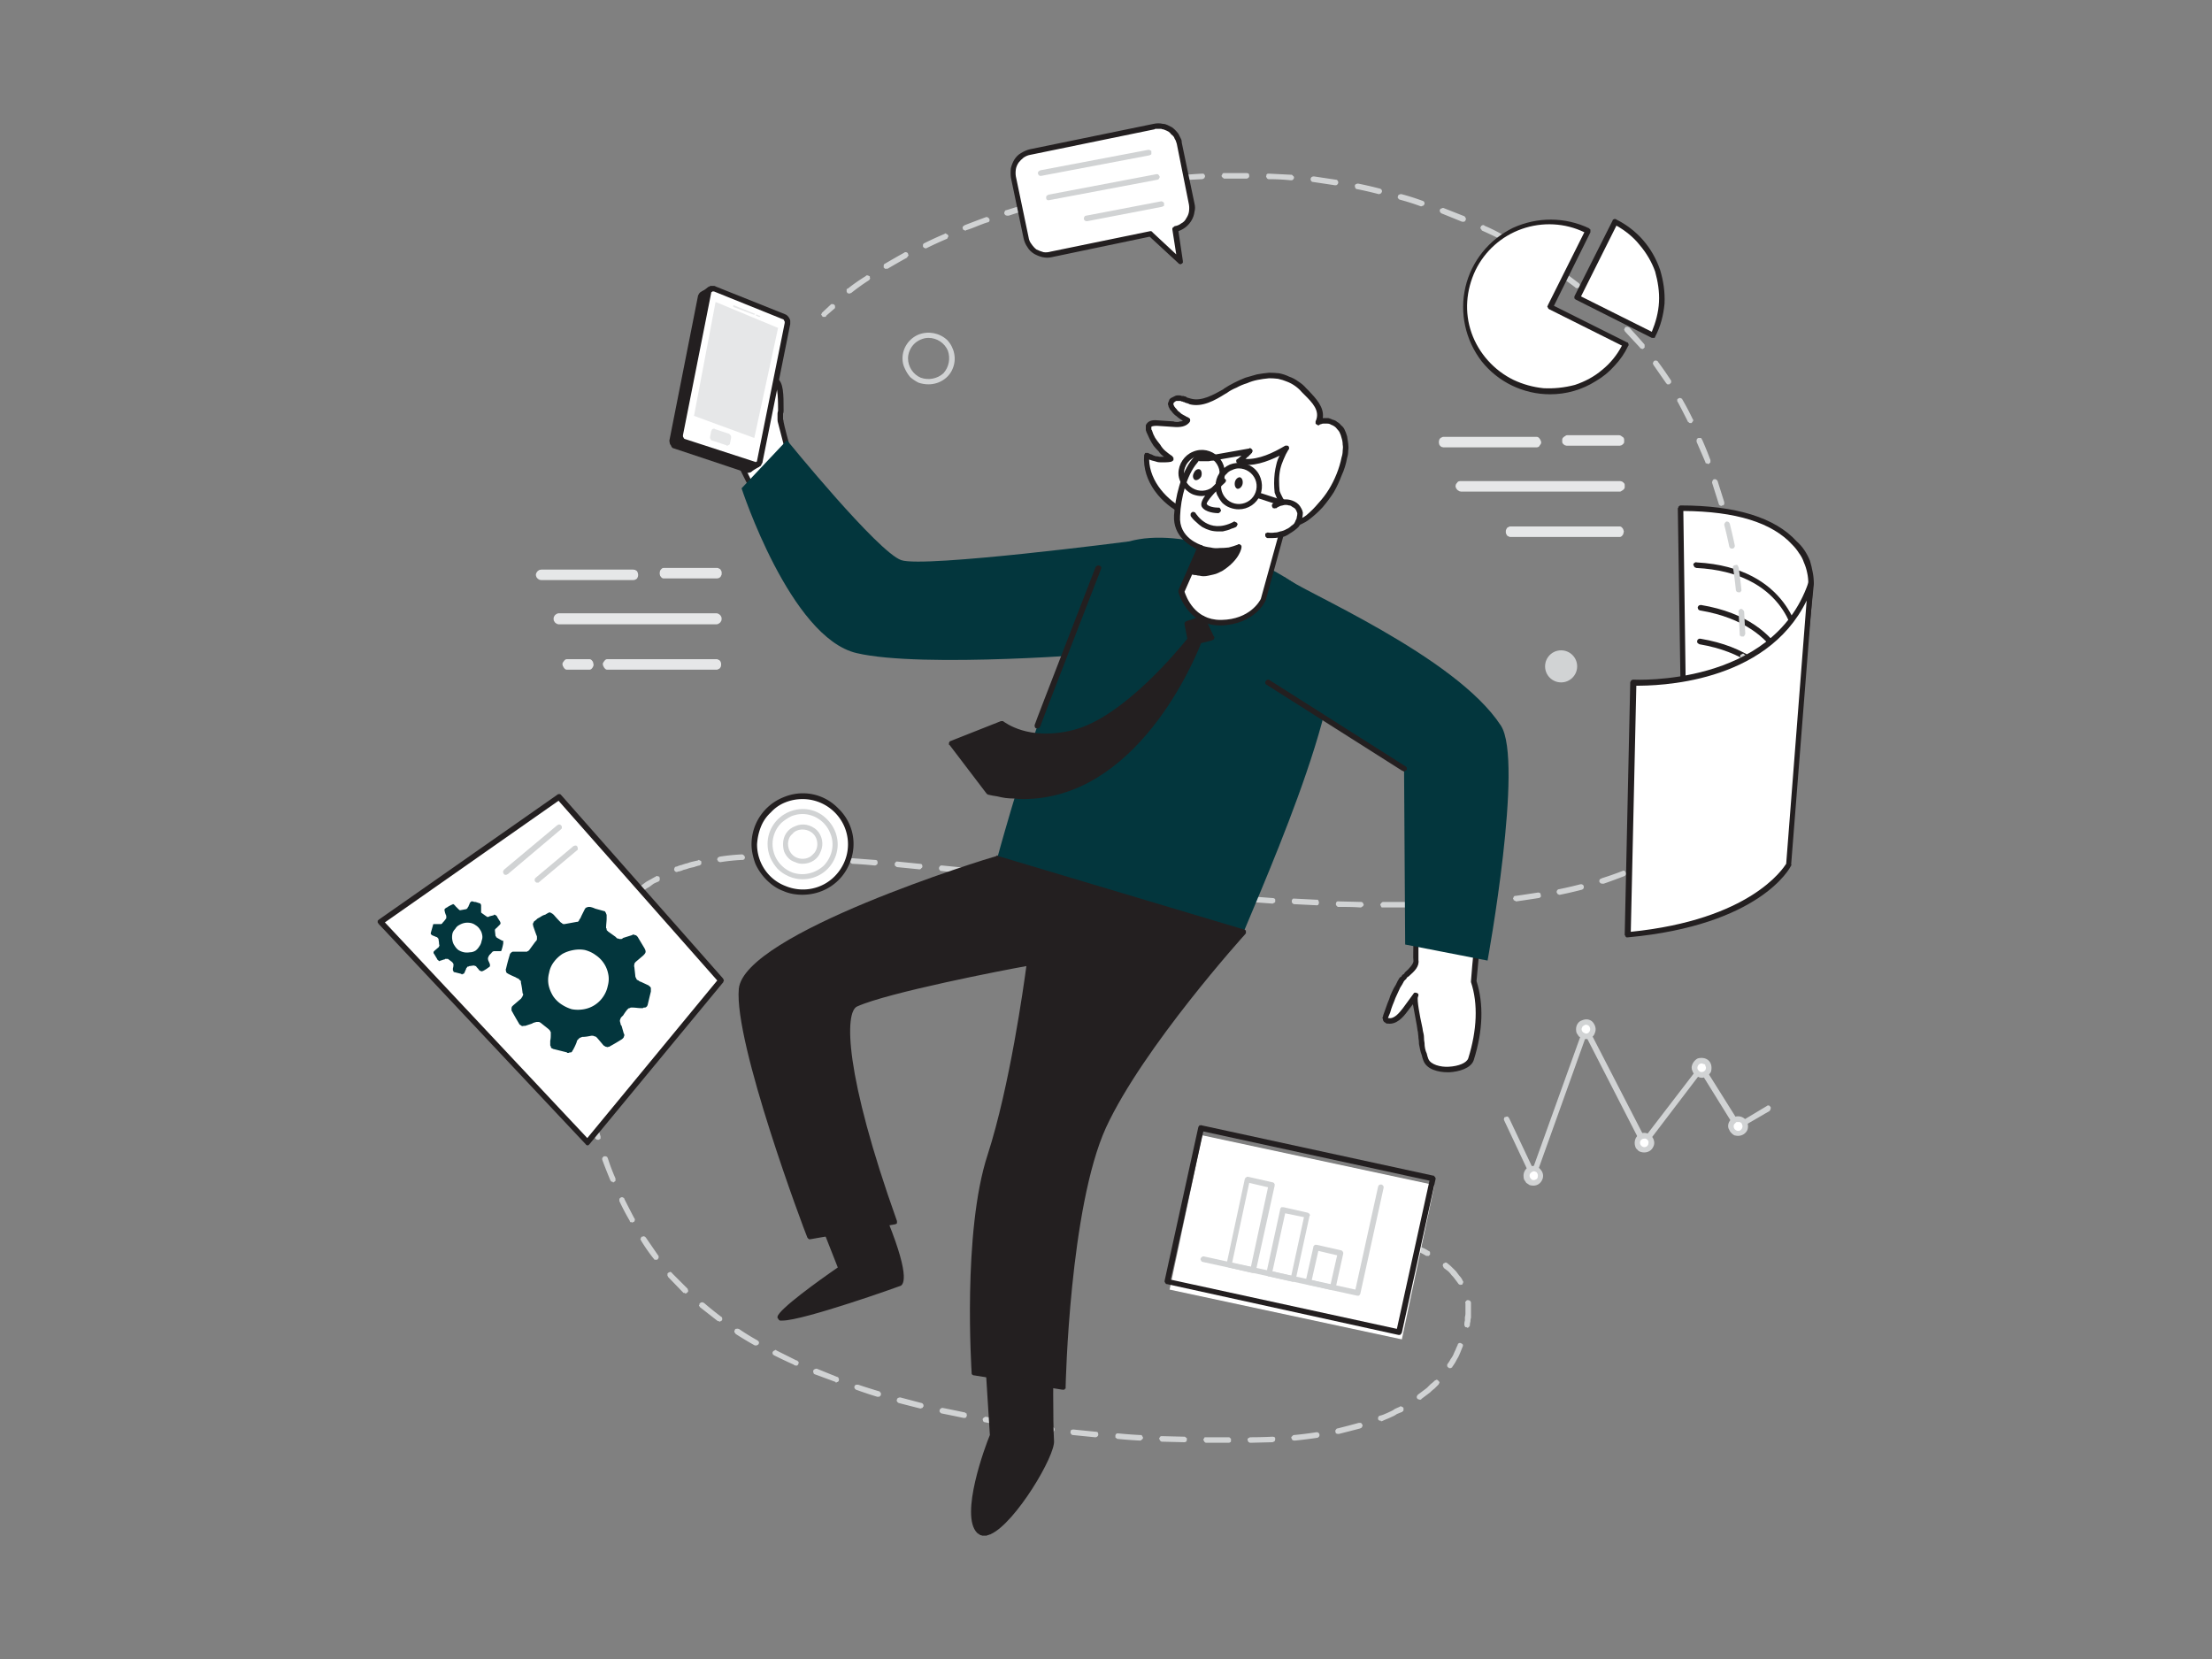 <?xml version="1.0" encoding="UTF-8"?>
<svg xmlns="http://www.w3.org/2000/svg" xmlns:xlink="http://www.w3.org/1999/xlink" xmlns:v="https://vecta.io/nano" width="400" height="300">
  <rect width="100%" height="100%" fill="#808080" stroke="none"/>
  <style><![CDATA[.G{fill-rule:evenodd}.H{fill:#fff}.I{fill:#d1d3d4}.J{fill:#231f20}.K{fill:#03363d}.L{stroke-linejoin:round}]]></style>
  <g class="I">
    <use xlink:href="#B"></use>
    <use xlink:href="#C"></use>
    <use xlink:href="#D"></use>
    <use xlink:href="#E"></use>
  </g>
  <g fill="none" stroke="#e6e7e8" class="L">
    <use xlink:href="#B"></use>
    <use xlink:href="#C"></use>
    <use xlink:href="#D"></use>
    <use xlink:href="#E"></use>
  </g>
  <g class="I">
    <use xlink:href="#F"></use>
    <use xlink:href="#G"></use>
    <use xlink:href="#H"></use>
    <use xlink:href="#I"></use>
    <use xlink:href="#J"></use>
  </g>
  <g fill="none" stroke="#e6e7e8" class="L">
    <use xlink:href="#F"></use>
    <use xlink:href="#G"></use>
    <use xlink:href="#H"></use>
    <use xlink:href="#I"></use>
    <use xlink:href="#J"></use>
  </g>
  <path d="M277.1 213.1q0 0-.1-.1-.1 0-.1 0-.1-.1-.1-.2l-4.8-10.2q-.1-.2 0-.4 0-.2.2-.2.2-.1.4-.1.2.1.3.3l4.3 9.1 9.1-25.3q0-.1.1-.2 0 0 .1-.1 0 0 .1 0 .1-.1.1-.1.1 0 .2 0 .1.1.1.1.1 0 .1.1.1 0 .1.1l10.2 19.8 9.9-12.9q.1-.1.1-.1 0 0 .1-.1.1 0 .1 0 .1 0 .1 0 .1 0 .2 0 0 0 .1.1 0 0 .1 0 0 .1 0 .1l6.4 10.2 5-3q.1-.1.2-.1.1 0 .2 0 .1.1.1.1.1.1.2.2 0 .1 0 .2 0 .1 0 .1 0 .1-.1.2 0 .1-.1.2l-5.5 3.2q-.1.1-.2.1-.1 0-.2 0-.1 0-.1-.1-.1-.1-.2-.1l-6.2-10-9.9 13q-.1 0-.1.1-.1 0-.1 0-.1 0-.1.1-.1 0-.2 0 0 0-.1-.1-.1 0-.1 0-.1-.1-.1-.1 0-.1-.1-.1l-10-19.5-9.1 25.4q0 .1-.1.1 0 .1-.1.1 0 .1-.1.1-.1 0-.1 0-.1 0-.2 0z" class="I"></path>
  <circle cx="314.3" cy="203.6" r="1.3" class="H"></circle>
  <path d="M313.6 205.3q-.3-.2-.5-.4-.3-.3-.4-.6-.2-.3-.2-.7c0-.7.5-1.3 1.1-1.6.7-.3 1.5-.1 2 .4s.6 1.3.4 1.9c-.3.7-1 1.1-1.7 1.1q-.3 0-.7-.1zm.4-2.4q-.1.1-.2.2-.1.1-.2.2-.1.2-.1.3 0 .4.2.6.3.3.6.3.4 0 .6-.3.2-.2.2-.6 0-.1-.1-.3 0-.1-.1-.2-.1-.1-.3-.2-.1 0-.3 0-.1 0-.3 0z" class="G I"></path>
  <circle cx="307.7" cy="193.1" r="1.3" class="H"></circle>
  <path d="M307 194.7q-.3-.1-.5-.4-.3-.2-.4-.5-.2-.4-.2-.7c0-.7.5-1.4 1.1-1.7.7-.2 1.5-.1 2 .4s.6 1.3.4 2c-.3.6-1 1.1-1.7 1.1q-.3 0-.7-.2zm0-1.9c-.1.3-.1.6.2.8.2.3.5.3.8.2s.5-.4.5-.7q0-.2-.1-.3 0-.2-.1-.3-.1-.1-.3-.1-.1-.1-.3-.1c-.3 0-.6.2-.7.5z" class="G I"></path>
  <circle cx="286.8" cy="186.1" r="1.3" class="H"></circle>
  <path d="M286.1 187.8q-.3-.2-.6-.4-.2-.3-.4-.6-.1-.3-.1-.7c0-.7.4-1.4 1.1-1.6.7-.3 1.4-.2 1.9.3.5.6.7 1.3.4 2-.2.7-.9 1.1-1.6 1.1q-.4 0-.7-.1zm.4-2.4q-.2.1-.3.2-.1.1-.1.2-.1.2-.1.3c0 .3.2.6.5.7.3.2.6.1.8-.1.3-.3.3-.6.2-.9s-.4-.5-.7-.5q-.2 0-.3.1z" class="G I"></path>
  <circle cx="277.3" cy="212.6" r="1.3" class="H"></circle>
  <path d="M276.6 214.3q-.3-.2-.6-.4-.2-.3-.4-.6-.1-.3-.1-.7c0-.7.4-1.4 1.1-1.6.7-.3 1.4-.2 1.9.4.5.5.7 1.2.4 1.9s-.9 1.1-1.6 1.1q-.4 0-.7-.1zm.2-2.2q-.2.2-.2.5 0 .3.2.5.2.3.5.3.3 0 .6-.2.2-.2.2-.6 0-.3-.2-.6-.3-.2-.6-.2-.3.1-.5.3z" class="G I"></path>
  <circle cx="297.3" cy="206.7" r="1.3" class="H"></circle>
  <path d="M296.7 208.3q-.4-.1-.6-.4-.3-.2-.4-.6-.1-.3-.1-.6c0-.8.4-1.4 1.1-1.7.6-.3 1.4-.1 1.9.4s.7 1.3.4 1.9c-.3.7-.9 1.1-1.7 1.1q-.3 0-.6-.1zm-.1-1.9c-.1.3 0 .6.2.8s.5.3.8.2.5-.4.5-.7q0-.2 0-.3-.1-.2-.2-.3-.1-.1-.3-.2-.1 0-.3 0c-.3 0-.6.2-.7.5z" class="G I"></path>
  <path d="M324.6 135.3l-19.9 8.8-.7-52.3c24.7 0 23.5 13.7 23.5 13.7z" class="H"></path>
  <g class="J">
    <path d="M304.6 144.6q0 0 0 0-.1 0-.1-.1 0 0-.1 0 0 0-.1-.1 0 0 0-.1-.1 0-.1-.1 0 0 0-.1l-.8-52.2q0 0 .1-.1 0 0 0-.1 0 0 0-.1.1 0 .1 0 0-.1.1-.1 0 0 .1-.1 0 0 .1 0 0 0 0 0c10 0 17.1 2.2 21 6.5q.8.7 1.4 1.6.6.9 1 1.9.3 1 .5 2.1.2 1 .2 2.1l-3 29.8q0 .1 0 .1 0 .1-.1.2 0 0-.1.1 0 0-.1 0l-19.8 8.8q0 0 0 0-.1 0-.1 0 0 0 0 0-.1 0-.1 0 0 0-.1 0zm22.4-39.1q0-1-.2-1.9-.2-1-.6-1.9-.3-.9-.9-1.7-.5-.8-1.2-1.5-5.5-6-19.7-6.1l.7 51L324 135z" class="G"></path>
    <path d="M324.8 116q-.1-.1-.2-.1 0-.1-.1-.2 0-.1 0-.2c-.1-.5-1.7-12-17.8-12.8q-.1-.1-.2-.1-.1 0-.1-.1-.1-.1-.1-.2-.1-.1-.1-.2 0-.1.1-.2 0-.1.1-.1.1-.1.2-.1.1-.1.2 0c16.9.9 18.6 13.6 18.6 13.7q0 .1 0 .2 0 .1-.1.2 0 .1-.1.1-.1.1-.2.1-.1 0-.2 0z"></path>
    <path d="M323.9 125.7q-.1 0-.1-.1-.1-.1-.2-.2 0 0 0-.2c0-.4-.3-12.1-16.1-14.8q-.2 0-.4-.2-.1-.2-.1-.4.1-.2.2-.3.2-.1.4-.1c16.8 2.8 17 15.7 17 15.8q0 .1 0 .2-.1.1-.1.2-.1.1-.2.1-.1 0-.2 0-.1 0-.2 0z"></path>
    <path d="M323.8 131.8q-.1-.1-.2-.1 0-.1-.1-.2 0-.1 0-.2c0-.1-.3-12.1-16.2-14.8q-.1-.1-.2-.1 0-.1-.1-.1-.1-.1-.1-.2 0-.1 0-.2 0-.1.1-.2 0-.1.1-.1.1-.1.2-.1.1 0 .2 0c16.7 2.8 17 15.7 17 15.8q0 .1 0 .2-.1.1-.1.2-.1 0-.2.1-.1 0-.2 0-.1 0-.2 0z"></path>
  </g>
  <path d="M149 57.3q-.1 0-.1 0-.1 0-.1 0-.1-.1-.1-.1-.1-.1-.1-.2-.1 0-.1-.1 0-.1.1-.2 0-.1.1-.2l1.5-1.4q0 0 .1-.1.1 0 .2 0 .1 0 .2 0 .1.1.2.1 0 .1.1.2 0 .1 0 .2 0 .1 0 .2-.1.1-.1.1l-1.5 1.3q0 .1 0 .1-.1 0-.1.1-.1 0-.1 0-.1 0-.1 0-.1 0-.1 0zm73.1 203.6h-4q-.1 0-.2-.1-.1 0-.1-.1-.1-.1-.1-.2-.1-.1-.1-.1 0-.2.1-.2 0-.1.1-.2 0-.1.1-.1.1 0 .2 0h4q.1 0 .2 0 .1.1.2.2.1 0 .1.1 0 .1 0 .2 0 .1 0 .2 0 .1-.1.2-.1 0-.2.1-.1 0-.2 0zm4 0q-.1 0-.1 0-.1-.1-.2-.1-.1-.1-.1-.2-.1-.1-.1-.2 0-.1 0-.2.1-.1.1-.1.1-.1.2-.1.1-.1.2-.1 2 0 4-.1.2 0 .4.1.1.1.1.3 0 .2-.1.4-.1.1-.4.2l-4 .1zm-12-.1l-4-.1q-.1 0-.2-.1-.1 0-.1-.1-.1-.1-.1-.2-.1-.1-.1-.2.1-.1.1-.1 0-.1.1-.2.1-.1.2-.1.1 0 .2 0l4 .1q.1 0 .2.1 0 0 .1.1.1 0 .1.1.1.1 0 .2 0 .1 0 .2 0 .1-.1.2-.1 0-.2.1-.1 0-.2 0zm20-.3q-.2 0-.4-.1-.1-.2-.2-.4 0-.2.2-.3.1-.2.3-.2 2.1-.2 4-.5.1 0 .2 0 .1 0 .2.1.1 0 .1.1.1.1.1.2 0 .1 0 .2 0 .1-.1.2-.1.1-.1.1-.1.1-.2.1-2 .3-4 .5zm-28 0q-2-.1-4-.3-.1 0-.2-.1 0 0-.1-.1-.1 0-.1-.1 0-.1 0-.2 0-.1 0-.2.1-.1.1-.2.1 0 .2-.1.1 0 .2 0 2 .2 4 .3.1 0 .2 0 .1.1.1.1.1.1.1.2.1.1.1.2 0 .1-.1.2 0 .1-.1.1-.1.1-.1.1-.1.1-.2.1zm-8.1-.6q-2-.2-4-.4-.2 0-.3-.2-.2-.2-.1-.4 0-.2.1-.3.2-.1.4-.1 2 .2 4 .4.2 0 .4.1.1.2.1.4 0 .2-.1.3-.2.2-.4.2zm44-.6q-.2 0-.4-.1-.1-.1-.1-.3-.1-.2.1-.4.1-.2.3-.2 2-.5 3.8-1 .1 0 .2 0 .1 0 .2 0 .1.1.2.2 0 .1.1.2 0 0 0 .1 0 .1-.1.2 0 .1-.1.2-.1 0-.2.1-1.9.5-3.9 1h-.1zm-51.9-.3q-2.1-.3-4-.6-.1 0-.2 0-.1-.1-.2-.1 0-.1 0-.2-.1-.1 0-.2 0-.1 0-.2.1-.1.1-.1.1-.1.2-.1.1-.1.2 0 2 .2 4 .5.2 0 .4.2.1.1.1.3 0 .2-.2.4-.1.1-.3.1zm-7.9-1.1q-2.1-.3-4-.7-.3 0-.4-.2-.1-.2-.1-.4.1-.2.3-.3.1-.1.3-.1 2 .4 4 .7.2 0 .3.1.1.2.1.4 0 .2-.1.4-.2.1-.4.1zm67.5-1q-.1 0-.1 0-.1 0-.2 0 0-.1-.1-.1 0-.1-.1-.1 0-.1 0-.2 0-.1 0-.2.1-.1.1-.2.1 0 .2-.1.5-.1.9-.3.5-.2.9-.4.5-.2.9-.5.4-.2.9-.4.1-.1.2-.1.1 0 .2.1.1 0 .1 0 .1.1.2.2 0 .1 0 .2 0 .1 0 .2 0 .1-.1.2-.1 0-.1.1-.5.2-1 .4-.4.3-.9.5-.4.2-.9.4-.5.2-.9.4-.1 0-.1 0 0 0 0 0 0 0-.1 0 0 0 0 0zm-75.5-.5q-1.9-.4-3.9-.8-.1 0-.2-.1-.1-.1-.1-.1-.1-.1-.1-.2 0-.1 0-.2.1-.1.1-.2.1-.1.2-.1 0-.1.1-.1.1 0 .2 0 2 .4 3.9.8.1 0 .2.1.1.1.2.1 0 .1 0 .2.1.1 0 .2 0 .1 0 .2-.1 0-.1.1-.1.1-.2.1-.1 0-.2 0zm-7.8-1.7q-2-.5-3.9-1-.2-.1-.3-.3-.1-.1 0-.3 0-.2.2-.3.2-.1.4-.1 1.9.5 3.8 1 .1 0 .2.1.1 0 .1.1.1.1.1.2 0 .1 0 .2 0 .1-.1.1 0 .1-.1.2 0 0-.1 0-.1.1-.2.1zm90.3-1.6q0 0-.1 0 0 0-.1-.1-.1 0-.1 0-.1 0-.1-.1-.1-.1-.1-.2 0-.1 0-.2 0-.1.1-.1 0-.1.1-.2.4-.3.8-.6.4-.3.8-.6.3-.3.7-.7.4-.3.7-.6.1-.1.2-.1.1-.1.2-.1.1 0 .2.1 0 0 .1.1.1 0 .1.1.1.1.1.2 0 .1-.1.2 0 .1-.1.2-.3.3-.7.7-.4.3-.8.7-.4.3-.8.6-.4.3-.8.6 0 .1 0 .1-.1 0-.1 0-.1 0-.1 0 0 0-.1 0zm-97.9-.6q0 0 0 0 0 0-.1.1 0 0 0 0 0 0 0 0-2-.6-3.9-1.3-.1 0-.1-.1-.1 0-.1-.1-.1-.1-.1-.2 0-.1 0-.2.1-.1.1-.2.1 0 .2-.1.1 0 .2 0 .1 0 .2 0 1.8.6 3.8 1.2.1 0 .1.1.1.1.2.2 0 0 0 .1 0 .1 0 .2 0 .1-.1.2 0 0-.1.1-.1 0-.1.1-.1 0-.2 0zm-7.6-2.5q0 0-.1 0 0 0 0-.1 0 0 0 0-1.9-.7-3.8-1.4-.2-.1-.2-.3-.1-.2 0-.4 0-.1.2-.2.2-.1.4-.1l3.7 1.5q.1 0 .2.1 0 .1.1.2 0 .1 0 .2 0 .1 0 .1 0 .1-.1.2 0 0-.1.1-.1 0-.1 0-.1.1-.2.1 0 0 0 0zm111.1-2.6q-.1 0-.1 0-.1 0-.1 0 0 0-.1 0 0-.1-.1-.1 0 0-.1-.1-.1-.1-.1-.2 0-.1 0-.2 0-.1.1-.2.3-.4.5-.8.3-.4.5-.8.2-.5.4-.9.2-.5.4-.9 0-.2.2-.3.2-.1.4 0 .2.1.3.2.1.2 0 .4-.2.5-.4 1-.2.5-.4.9-.3.5-.5.9-.3.5-.6.9 0 0 0 .1-.1 0-.1 0-.1.1-.2.1 0 0-.1 0zm-118.4-.5q-.1 0-.1 0 0 0-.1 0 0 0 0 0-.1 0-.1-.1-1.8-.8-3.6-1.7-.1-.1-.2-.1 0-.1-.1-.2 0-.1 0-.2 0-.1.1-.2 0-.1.1-.1.1-.1.2-.1.1-.1.2-.1.1.1.1.1 1.8.9 3.6 1.8.2 0 .3.2.2.1.1.3 0 .2-.2.4-.2.1-.4 0zm-7.1-3.6q0 0-.1 0 0 0-.1 0 0 0 0 0-.1 0-.1 0-1.8-1-3.5-2.1 0-.1-.1-.2-.1 0-.1-.1 0-.1 0-.2 0-.1.1-.2 0-.1.1-.2.1 0 .2 0 .1-.1.2 0 .1 0 .2 0 1.6 1.1 3.4 2.1.1.1.2.2.1.2 0 .4 0 .1-.2.2-.1.1-.3.1zm128.4-3.3q-.1 0-.2 0-.1-.1-.1-.2-.1-.1-.1-.1 0-.1 0-.2 0-.4.1-.7 0-.3 0-.6.1-.4.1-.7 0-.3 0-.6v-.2q0-.2 0-.3 0-.1 0-.2 0-.2 0-.3 0-.1 0-.2-.1-.3.1-.4.1-.2.3-.2.2 0 .4.1.1.1.2.3 0 .2 0 .3 0 .2 0 .3 0 .2 0 .3 0 .2 0 .3v.2q0 .4 0 .7 0 .4 0 .7-.1.3-.1.7-.1.3-.1.7 0 .1-.1.1 0 .1-.1.2-.1 0-.1.1-.1 0-.2 0zm-135.1-1q0 0-.1-.1 0 0-.1 0 0 0 0 0-.1 0-.1 0l-3.2-2.5q-.1-.1-.1-.2-.1 0-.1-.1 0-.1.1-.2 0-.1 0-.2.1-.1.2-.1.1-.1.2-.1.1 0 .2 0 .1.1.2.1 1.5 1.3 3.1 2.5.1 0 .1.1.1.1.1.2 0 .1 0 .2 0 .1-.1.2 0 0-.1.1 0 0-.1 0 0 0-.1.1 0 0-.1 0zm-6.2-5.1q0 0 0 0-.1-.1-.1-.1-.1 0-.1 0 0 0-.1 0l-2.8-2.9q0-.1-.1-.2 0-.1 0-.2 0-.1 0-.2.1-.1.1-.1.1-.1.2-.1.1-.1.2-.1.1 0 .2.1.1 0 .1.1l2.8 2.8q.1.1.1.3.1.1 0 .3-.1.1-.2.2-.1.1-.3.1zm140.2-1.6q-.1 0-.1 0-.1 0-.1 0-.1-.1-.1-.1-.1 0-.1-.1-.3-.4-.6-.8-.3-.4-.6-.7-.3-.4-.6-.7-.4-.3-.8-.6-.1-.2-.2-.4 0-.2.1-.4.2-.1.4-.2.2 0 .4.2.4.3.8.7.3.3.7.7.3.4.6.8.4.4.6.9.1.1.1.2 0 .2-.1.3 0 .1-.1.2-.2 0-.3.1zm-145.5-4.5q0 0-.1 0 0 0-.1 0-.1 0-.1-.1 0 0-.1-.1-1.2-1.5-2.3-3.3 0-.1-.1-.2 0-.1.1-.2 0-.1 0-.1.1-.1.2-.2.1 0 .2 0 .1-.1.2 0 .1 0 .1 0 .1.1.2.2l2.2 3.2q.1.1.1.2 0 .1 0 .2 0 .1-.1.2 0 .1-.1.1 0 .1 0 .1-.1 0-.1 0-.1 0-.1 0 0 0-.1 0zm139.5-.7q0 0 0 0-.1 0-.1 0 0 0-.1 0 0 0 0 0-.5-.3-.9-.5-.4-.2-.9-.4-.4-.2-.9-.3-.5-.2-.9-.4-.1 0-.2-.1-.1 0-.1-.1-.1-.1-.1-.2 0-.1.1-.2 0-.1.1-.2 0-.1.1-.1.1 0 .2 0 .1 0 .2 0 .5.1 1 .3.4.2.9.4.5.2.9.4.5.2.9.5.1 0 .2.1.1.1.1.2 0 .1 0 .2 0 .1 0 .2-.1 0-.1.1-.1 0-.1.1-.1 0-.2 0 0 0-.1 0zm-35.3-1.9q-.1 0-.2 0-.1 0-.1-.1-.1 0-.1-.1-.1 0-.1-.1 0-.1 0-.2 0-.1.1-.2 0-.1.1-.1.1-.1.2-.1 1.9-.5 3.9-.8.2-.1.4 0 .2.2.2.4 0 .2-.1.3-.1.2-.3.2-2 .4-3.9.9h-.1zm27.7-.8q-1.9-.5-3.9-.7-.2-.1-.4-.2-.1-.2-.1-.4.1-.2.2-.3.2-.1.4-.1 2.1.3 4 .7.2 0 .3.2.2.1.1.3 0 .3-.2.4-.1.1-.3.1zm-19.8-.6q-.2 0-.3-.2-.2-.1-.2-.3 0-.2.1-.4.2-.1.4-.1 2-.3 4-.4.1 0 .2 0 .1 0 .1.1.1.1.1.1.1.1.1.2 0 .1 0 .2-.1.1-.1.2-.1.1-.2.1-.1.1-.2.1-2 .1-4 .4zm11.9-.5c-1.2-.1-2.3-.1-3.5-.1h-.5q-.2 0-.4-.1-.1-.2-.1-.4 0-.2.1-.3.2-.2.4-.2h.5q1.8 0 3.5.1.1 0 .2.1.1 0 .2.1 0 .1.1.1 0 .1 0 .2 0 .1 0 .2-.1.1-.1.2-.1 0-.2.1-.1 0-.2 0zM114.3 221q-.1 0-.1 0-.1 0-.2 0 0 0-.1-.1 0 0 0-.1-1-1.7-1.9-3.6 0-.1 0-.2 0-.1 0-.2 0-.1.1-.1.1-.1.2-.2 0 0 .1 0 .1 0 .2 0 .1.1.2.1.1.1.1.2.9 1.8 1.8 3.5.1.1.1.2 0 .1 0 .2-.1.1-.1.2-.1.1-.2.1 0 0 0 0 0 0-.1 0 0 .1 0 .1-.1 0-.1 0zm-3.5-7.3q0 0-.1 0-.1 0-.1 0-.1-.1-.1-.1-.1-.1-.1-.1-.8-1.9-1.5-3.8 0-.1 0-.2 0-.1 0-.1.1-.1.2-.2 0-.1.1-.1.1 0 .2 0 .1 0 .2 0 .1.1.2.1 0 .1.1.2.6 1.9 1.4 3.7 0 .1 0 .2 0 .1 0 .2 0 .1-.1.1-.1.1-.2.2 0 0 0 0 0 0-.1 0 0 0 0 0 0 0-.1 0zm-2.6-7.6q-.1 0-.2 0-.1 0-.2-.1 0 0-.1-.1 0 0-.1-.1-.6-1.9-1-3.9-.1-.1-.1-.2.1-.1.1-.2.1 0 .1-.1.1-.1.2-.1.1 0 .2 0 .1 0 .2.1.1 0 .1.1.1.1.1.2.5 1.9 1.1 3.8 0 .1 0 .2 0 .1 0 .2-.1.1-.2.1 0 .1-.1.1 0 0-.1 0 0 0 0 0 0 0 0 0-.1 0-.1 0zm-2-7.7q-.1 0-.1 0-.1-.1-.2-.1-.1-.1-.1-.1-.1-.1-.1-.2-.4-2-.7-4 0-.1.1-.2 0-.1 0-.2.1 0 .2-.1.1 0 .2-.1.1 0 .2.1.1 0 .1 0 .1.1.2.2 0 .1 0 .2.3 1.9.7 3.9 0 .1 0 .2 0 .1-.1.2 0 .1-.1.1-.1.1-.2.1h-.1zm-1.1-7.9q-.1 0-.2-.1-.1 0-.2 0 0-.1-.1-.2 0-.1 0-.2-.2-2-.2-3.9v-.1q0-.1 0-.2.1-.1.2-.2 0-.1.1-.1.1 0 .2 0 .1 0 .2 0 .1 0 .2.1 0 .1.1.2 0 .1 0 .2v.1q0 1.9.2 3.8 0 .1-.1.2 0 .1-.1.2 0 .1-.1.1-.1.1-.2.1zm-.1-8q-.1 0-.2-.1-.1 0-.1-.1-.1-.1-.1-.2-.1-.1 0-.2 0-.5 0-1 .1-.5.2-1 0-.5.1-1 .1-.5.2-1 0-.1.1-.1 0-.1.1-.2.1 0 .2-.1.1 0 .2 0 .1.1.2.1 0 .1.1.1.1.1.1.2 0 .1 0 .2-.1.5-.2 1-.1.5-.1 1-.1.5-.2 1 0 .5 0 .9-.1.1-.1.2 0 .1-.1.2-.1 0-.2.1-.1 0-.1 0zm1.6-7.9q-.1 0-.1 0 0 .1 0 .1-.1 0-.1-.1 0 0-.1 0-.1 0-.1-.1-.1 0-.2-.1 0-.1 0-.2 0-.1 0-.2.2-.5.3-1 .2-.4.4-.9.2-.5.4-1 .2-.4.4-.9.1-.2.3-.3.2-.1.4 0 .2.1.2.3.1.2 0 .4-.2.5-.4.9-.2.5-.4.9-.2.5-.3 1-.2.4-.3.9-.1.1-.1.1 0 .1-.1.2-.1 0-.2 0 0 .1-.1.1zm3.4-7.3q-.1 0-.1 0 0 0-.1 0 0 0-.1 0 0 0 0 0-.1-.1-.2-.2 0-.1-.1-.2 0-.1 0-.1.1-.1.1-.2.3-.5.6-.9.3-.4.6-.8.3-.4.7-.8.3-.3.7-.7 0-.1.1-.1.1-.1.2-.1.1 0 .2.1.1 0 .2.1 0 .1.1.1 0 .1 0 .2 0 .1 0 .2-.1.1-.1.2-.4.4-.7.7-.3.4-.6.8-.3.4-.6.8-.3.3-.6.8 0 0-.1 0 0 .1-.1.1 0 0-.1.1 0 0-.1 0zm140.1-3.2q-.1 0-.2 0-.1 0-.1-.1-.1-.1-.1-.2-.1-.1-.1-.2 0-.1.1-.2 0 0 .1-.1 0-.1.1-.1.1-.1.2-.1 2 0 4 0 .1 0 .2.1.1 0 .2.1 0 0 .1.1 0 .1 0 .2 0 .1 0 .2-.1.1-.1.2-.1.1-.2.1-.1 0-.2 0h-1.9zm-4.1 0c-1.3-.1-2.6-.1-4-.1q-.1 0-.2-.1 0 0-.1-.1-.1-.1-.1-.2-.1-.1 0-.2 0-.1 0-.1 0-.1.1-.2.1-.1.2-.1.1 0 .2 0l4 .1q.1 0 .2 0 0 .1.1.1.1.1.1.2.1.1.1.2 0 .1-.1.2 0 .1-.1.1-.1.1-.2.1 0 .1-.1.1zm12.1-.1q-.2.1-.3 0-.1 0-.2-.1 0 0-.1-.1 0-.1 0-.2-.1-.1 0-.2 0-.1.1-.2.1-.1.1-.1.1 0 .2 0 2.1-.1 4-.2.1 0 .2.1.1 0 .2.1.1 0 .1.1.1.1.1.2 0 .1-.1.2 0 .1-.1.2 0 0-.1.1-.1 0-.2 0l-4 .2zm-20.1-.3l-4-.2q-.1 0-.2-.1 0 0-.1-.1-.1-.1-.1-.2 0-.1 0-.2 0-.1 0-.1.1-.1.1-.2.1-.1.2-.1.1 0 .2 0l4 .2q.1 0 .2 0 .1.1.1.2.1.1.1.2 0 .1 0 .2 0 .1 0 .1-.1.1-.1.2-.1.1-.2.1-.1 0-.2 0zm28.1 0q-.1 0-.2 0-.1 0-.2-.1-.1-.1-.2-.2 0-.1 0-.2 0-.1 0-.1 0-.1.1-.2.1-.1.2-.1 0-.1.1-.1 2.1-.1 4-.3.1 0 .2 0 .1.1.2.1.1.1.1.2.1 0 .1.1 0 .1 0 .2-.1.1-.1.2-.1.1-.2.1-.1.1-.2.1-1.9.2-4 .3zm-36-.3l-4-.3q-.1 0-.2-.1-.1 0-.1-.1-.1-.1-.1-.1-.1-.1-.1-.2 0-.1.1-.2 0-.1.1-.2.1-.1.2-.1.1 0 .2 0l4 .3q.1 0 .1 0 .1.1.2.1.1.1.1.2 0 .1 0 .2 0 .1 0 .2-.1.1-.1.1-.1.1-.2.1-.1.1-.2.1zm43.9-.5q-.1 0-.2-.1-.1 0-.1-.1 0-.1-.1-.2 0-.1.1-.2 0-.1 0-.1.1-.1.2-.2.1 0 .2 0 2.1-.3 4-.6.2 0 .4.1.1.1.1.3.1.2 0 .4-.2.2-.4.2-1.9.3-4 .6-.1 0-.2-.1zm-51.9-.1l-4-.3q-.1 0-.2-.1-.1 0-.2-.1 0-.1-.1-.2 0-.1 0-.2 0-.1.1-.2 0 0 .1-.1.1-.1.2-.1.1 0 .2 0l4 .3q.2 0 .3.2.2.1.2.3 0 .2-.2.4-.1.1-.3.1zm-8-.7l-4-.3q-.1 0-.2-.1-.1 0-.1-.1-.1-.1-.1-.2 0-.1 0-.2 0-.1 0-.2.1 0 .1-.1.1-.1.2-.1.1 0 .2 0l4 .3q.1.1.2.1.1 0 .1.1.1.1.1.2.1.1.1.2 0 .1-.1.2 0 0-.1.1-.1.1-.2.1 0 0-.1 0zm67.8-.3q-.1-.1-.2-.1-.1-.1-.1-.2-.1 0-.1-.1 0-.1 0-.2 0-.1.1-.2 0-.1.1-.1.1-.1.2-.1 2-.4 3.9-.9.1 0 .2 0 .1 0 .2.1.1 0 .1.1.1.1.1.2 0 .1 0 .2 0 .1-.1.2 0 .1-.1.1-.1.1-.2.1-1.9.5-3.9.9h-.1q-.1 0-.1 0zm-166.7-.3q-.2-.1-.2-.3-.1-.1 0-.3 0-.1.2-.2.4-.3.8-.6.4-.3.8-.6.5-.3.9-.5.5-.3.9-.5.1-.1.2-.1.1 0 .2.1.1 0 .2 0 0 .1.1.2 0 .1 0 .2 0 .1 0 .2 0 .1-.1.2 0 0-.1.1-.5.2-.9.4-.4.3-.8.6-.4.2-.8.5-.4.3-.8.6-.1 0-.1 0 0 0-.1 0 0 .1-.1.1 0 0 0 0-.2 0-.3-.1zm90.9-.1l-4-.4q-.3 0-.4-.2-.1-.1-.1-.3 0-.2.2-.4.1-.1.4-.1 1.9.2 4 .4 0 0 .1.1.1 0 .2.1 0 .1.1.2 0 0 0 .1 0 .1-.1.2 0 .1-.1.2 0 0-.1.1-.1 0-.2 0zm-8-.8l-4-.4q-.1 0-.2-.1-.1 0-.1-.1-.1-.1-.1-.2-.1-.1 0-.2 0-.1 0-.2.1-.1.1-.1.1-.1.2-.1.1 0 .2 0l4 .4q.1 0 .2 0 .1.1.1.2.1 0 .1.1.1.1 0 .2 0 .1 0 .2 0 .1-.1.2-.1 0-.2.1-.1 0-.1 0zm91.7-.8q-.2 0-.4-.1-.1-.1-.2-.3 0-.2.1-.4.2-.1.4-.2 1.9-.6 3.7-1.3.2-.1.4 0 .1.1.2.3.1.2 0 .4-.1.1-.2.2-1.8.7-3.8 1.4-.1 0-.1 0 0 0 0 0 0 0-.1 0 0 0 0 0zm-99.7-.1l-4-.4q-.2 0-.4-.2-.1-.2-.1-.4.1-.2.2-.3.2-.1.4-.1l4 .4q.2 0 .3.2.2.1.2.3 0 .2-.2.4-.1.1-.3.1zm-11.9-1.3q-.2 0-.4-.1-.1-.2-.1-.4.1-.2.2-.4.2-.1.4-.1l3.9.5v.5l-.1.5zm-4-.5l-4-.4q-.2 0-.3-.2-.1-.1-.1-.3 0-.2.2-.4.1-.1.3-.1l4 .4q.1.1.2.1.1.1.2.1 0 .1.1.2 0 .1 0 .2 0 .1-.1.2 0 .1-.1.1-.1.1-.1.1-.1 0-.2 0zm-51.7-.2q-.2 0-.4-.1-.1-.1-.2-.3 0-.2.1-.4.1-.2.4-.2.4-.2.9-.3.5-.2 1-.3.5-.2 1-.3.4-.1.9-.2.1-.1.2-.1.1.1.2.1.1.1.2.1 0 .1 0 .2.1.1 0 .2 0 .1 0 .2-.1.1-.2.1 0 .1-.1.1-.5.1-1 .3-.5.1-.9.2-.5.2-1 .3-.4.2-.9.3h-.2zm43.7-.5l-4-.4q-.1 0-.1-.1-.1 0-.2-.1-.1-.1-.1-.2 0-.1 0-.1 0-.1 0-.2.1-.1.2-.2 0-.1.1-.1.1 0 .2 0l4 .4q.2 0 .4.1.1.2.1.4 0 .2-.2.3-.1.2-.3.2zm131-.4q-.2 0-.3-.1-.1-.1-.2-.3 0-.2.1-.3 0-.2.2-.3.4-.2.9-.4.4-.2.8-.5.5-.2.9-.5.4-.2.8-.5.1-.1.2-.1.1 0 .2 0 .1 0 .2.1.1.1.1.1.1.1.1.2 0 .1 0 .2 0 .1-.1.2 0 .1-.1.1-.5.3-.9.6-.4.2-.9.5-.4.2-.9.5-.4.2-.9.4 0 0 0 .1 0 0-.1 0 0 0 0 0-.1-.1-.1-.1zm-139.1-.3q-2-.2-4-.3-.2-.1-.3-.2-.1-.2-.1-.4 0-.2.2-.3.1-.1.3-.1l4 .3q.2 0 .4.1.1.2.1.4 0 .2-.1.3-.2.2-.4.2zm-27.9-.6q-.1 0-.2-.1 0 0-.1 0-.1-.1-.1-.2-.1-.1-.1-.1 0-.1 0-.2.1-.1.1-.2.1-.1.2-.1.1-.1.2-.1 1.9-.3 4-.4.1 0 .2.1.1 0 .1.1.1 0 .1.1.1.1.1.2 0 .1 0 .2-.1.1-.1.2-.1 0-.2.1-.1 0-.2 0-2 .1-3.9.4h-.1zm19.9 0q-2-.1-4-.2-.1 0-.1-.1-.1 0-.2-.1-.1-.1-.1-.2 0-.1 0-.1 0-.1 0-.2.1-.1.1-.2.1-.1.2-.1.1 0 .2 0 1.9.1 4 .2.2 0 .3.1.2.2.2.4 0 .2-.2.4-.1.1-.3.1zm-11.9-.4q-.1 0-.2 0-.1-.1-.2-.1-.1-.1-.1-.2 0-.1 0-.2 0-.1 0-.2 0-.1.1-.1.1-.1.2-.1.1-.1.2-.1 1.9 0 4 0 .1 0 .1.1.1 0 .2.1.1.1.1.1 0 .1 0 .2 0 .1 0 .2 0 .1-.1.2-.1 0-.2.1-.1 0-.2 0-2 0-3.9 0zm165.5-3.1q0 0-.1 0 0 0-.1 0 0-.1 0-.1-.1-.1-.1-.2-.1-.1-.1-.2 0-.1.1-.2 0-.1.1-.1.4-.3.7-.7.4-.3.7-.7.4-.3.7-.7.4-.3.7-.7 0-.1.1-.1.1-.1.2-.1.1 0 .2.1.1 0 .2.1 0 0 .1.1 0 .1 0 .2 0 .1 0 .2-.1.1-.1.1-.3.4-.7.8-.3.4-.7.7-.3.4-.7.7-.4.4-.7.7-.1 0-.1.1-.1 0-.1 0 0 0-.1 0 0 0-.1 0 0 0-.1 0zm5.2-6.1q0 0-.1 0 0 0 0 0-.1 0-.1 0-.1-.1-.2-.2 0-.1-.1-.2 0 0 0-.1.1-.1.1-.2a11.76 11.76 0 0 0 1-1.9q.4-.9.7-1.7 0-.1.1-.1.1-.1.2-.2.1 0 .2 0 .1 0 .2 0 .1.1.1.2.1 0 .1.1.1.1.1.2 0 .1-.1.2c-.2.6-.4 1-.7 1.7q-.4 1-1 2 0 0-.1.1 0 0-.1.1 0 0-.1 0-.1 0-.1 0-.1 0-.1 0zm2.9-7.4q-.1 0-.2-.1 0 0-.1-.1 0-.1 0-.2-.1-.1 0-.2.6-1.9 1.1-3.8 0-.2.2-.3.2-.1.4-.1.2.1.3.2.1.2.1.4-.5 2-1.1 3.9-.1.1-.1.1-.1.1-.1.2-.1 0-.2 0 0 .1-.1.1zm2.1-7.8q-.1 0-.2-.1-.1 0-.1-.1-.1-.1-.1-.2 0-.1 0-.2.3-1.9.6-3.9 0-.2.2-.4.2-.1.4-.1.2.1.3.2.1.2.1.4-.3 2.1-.6 4-.1.1-.1.2 0 0-.1.1-.1.1-.2.1 0 0-.1 0zm1-7.9q-.1 0-.2 0-.1-.1-.1-.1-.1-.1-.1-.2 0-.1 0-.2l.2-4q0-.1 0-.2 0-.1.1-.1.1-.1.2-.1.1-.1.2-.1.1 0 .2.1 0 0 .1.1.1 0 .1.1.1.1.1.2l-.2 4q0 .1-.1.2 0 .1-.1.1-.1.1-.2.1 0 .1-.1.1zm.2-8.1q-.1 0-.2 0-.1 0-.1-.1-.1 0-.2-.1 0-.1 0-.2-.1-2-.2-4-.1-.2.1-.4.1-.1.3-.2.2 0 .4.2.1.1.2.3l.2 4q0 .1-.1.2 0 .1-.1.2 0 0-.1.1-.1 0-.2 0zm-.6-8q-.1 0-.2 0-.1 0-.2-.1-.1 0-.1-.1-.1-.1-.1-.2-.2-2-.5-4-.1-.2.1-.4.1-.1.3-.1.2-.1.4 0 .1.2.2.4.3 2 .5 4 0 .1 0 .2 0 .1-.1.1 0 .1-.1.2-.1 0-.2 0h-.1zm-1.2-7.9q-.1 0-.2 0-.1 0-.2-.1-.1 0-.1-.1-.1-.1-.1-.2-.4-1.9-.9-3.9 0-.2.1-.3.1-.2.3-.3.2 0 .4.1.1.1.2.3.5 2 .9 3.9 0 .1 0 .2 0 .1-.1.2 0 .1-.1.1-.1.1-.2.1h-.1zm-1.9-7.8q-.1.1-.2.1-.1-.1-.2-.1-.1-.1-.1-.1-.1-.1-.1-.2-.6-1.9-1.2-3.8 0-.2.1-.4.1-.2.2-.2.2-.1.4 0 .2.1.3.3l1.2 3.8q0 .1 0 .2 0 .1 0 .2-.1.1-.2.2 0 0-.1 0-.1 0-.1 0 0 0 0 0 0 0 0 0-.1 0-.1 0zm-2.5-7.5q-.1 0-.2-.1-.1 0-.1 0-.1 0-.2-.1 0-.1 0-.1l-1.6-3.7q0-.1 0-.2 0-.1 0-.2.1-.1.1-.2.1 0 .2-.1.1 0 .2 0 .1 0 .2 0 .1 0 .2.1 0 .1.1.2.8 1.8 1.5 3.7 0 .1 0 .2 0 .1 0 .2-.1.1-.1.1-.1.1-.2.2 0 0-.1 0 0 0 0 0 0 0 0 0-.1 0-.1 0zm-3.2-7.4q-.1 0-.1 0-.1 0-.2-.1 0 0-.1-.1-.1 0-.1-.1-.9-1.8-1.8-3.5-.1-.1-.1-.2 0-.1 0-.2 0-.1.1-.2.1 0 .2-.1 0 0 .1 0 .1-.1.2 0 .1 0 .2.1.1 0 .1.1 1 1.7 1.9 3.6.1.1.1.2 0 .1-.1.2 0 .1-.1.1 0 .1-.1.2 0 0-.1 0 0 0 0 0-.1 0-.1 0 0 0 0 0zm-3.9-7q-.1 0-.2 0-.1 0-.1 0-.1-.1-.1-.1-.1-.1-.1-.1L299 66q0-.1-.1-.2 0-.1 0-.2.1-.1.1-.2.1-.1.1-.1.1-.1.2-.1.1 0 .2 0 .1 0 .2.1.1 0 .1.1 1.2 1.6 2.3 3.3.1.1.1.2 0 .1 0 .2 0 .1-.1.2-.1.1-.1.1-.1 0-.1.1 0 0-.1 0 0 0 0 0-.1 0-.1 0zm-4.9-6.4q-.1-.1-.2-.1 0 0-.1 0 0-.1 0-.1l-2.7-2.9q-.1-.1-.1-.2-.1-.1-.1-.2 0-.1.1-.2 0-.1.1-.2 0 0 .1-.1.1 0 .2 0 .1 0 .2 0 .1.1.2.1 1.4 1.5 2.7 3 .1.1.1.2 0 .1 0 .2 0 .1 0 .2 0 .1-.1.1 0 .1-.1.1 0 0 0 0-.1.1-.1.1-.1 0-.1 0-.1 0-.1 0zm-5.5-5.8q0 0-.1 0 0 0 0 0-.1 0-.1-.1 0 0-.1 0-1.5-1.4-3-2.7-.1 0-.1-.1 0-.1-.1-.2 0-.1.1-.2 0-.1.1-.2 0 0 .1-.1.1 0 .2 0 .1 0 .2 0 .1 0 .2.1 1.5 1.3 3 2.7 0 0 .1.1 0 .1 0 .2 0 .1 0 .2-.1.1-.1.2-.1 0-.1 0-.1.1-.1.1-.1 0-.1 0-.1 0-.1 0zm-137.8-4.2q-.1 0-.1 0-.1 0-.1-.1-.1 0-.2 0 0-.1 0-.1-.1-.1-.1-.2 0-.1 0-.2 0-.1 0-.2.1-.1.2-.1 1.5-1.2 3.3-2.3 0-.1.1-.1.1 0 .2 0 .1 0 .2.1.1 0 .2.1 0 .1 0 .2.1.1 0 .2 0 .1 0 .1-.1.1-.2.2c-1.1.7-2.2 1.5-3.2 2.3q-.1 0-.1 0 0 0-.1 0 0 .1-.1.1 0 0 0 0zm131.7-1q-.1 0-.1 0-.1 0-.1 0-.1 0-.1 0-.1 0-.1-.1-1.6-1.2-3.2-2.3-.1-.1-.1-.2-.1-.1-.1-.2 0-.1 0-.2 0-.1.1-.1 0-.1.1-.2.1 0 .2 0 .1-.1.2 0 .1 0 .2 0l3.2 2.4q.1.1.2.3 0 .1 0 .3-.1.1-.2.2-.1.1-.3.1zm-125-3.5q-.1 0-.1 0-.1 0-.2 0 0-.1-.1-.1 0-.1-.1-.1 0-.1 0-.2 0-.1 0-.2 0-.1.1-.2 0-.1.1-.1 1.7-1 3.5-2 .1-.1.2-.1.1 0 .2 0 .1.1.2.1.1.1.1.2 0 .1.1.2 0 .1-.1.2 0 .1-.1.1 0 .1-.1.2-1.8 1-3.5 2 0 0 0 0-.1 0-.1 0 0 0-.1 0 0 0 0 0zm118.4-1.1q-.1 0-.1 0 0 0-.1 0 0 0 0 0-1.7-1.1-3.4-2.1-.2-.1-.2-.3-.1-.2 0-.4.1-.1.3-.2.2-.1.4 0 1.7 1 3.4 2.1.1.1.1.1.1.1.1.2 0 .1 0 .2 0 .1 0 .2-.1.1-.1.1-.1 0-.1.1-.1 0-.1 0-.1 0-.2 0 0 0 0 0zm-111.5-2.6q0-.1-.1-.1-.1 0-.1-.1 0 0-.1-.1 0 0 0-.1 0-.1 0-.2 0-.1.1-.2 0-.1.1-.1 1.8-.9 3.7-1.7.1-.1.2-.1.1 0 .1.1.1 0 .2.1.1 0 .1.1.1.1.1.2 0 .1-.1.2 0 .1-.1.2 0 .1-.1.1-1.9.8-3.7 1.7 0 0 0 0 0 0-.1 0 0 0 0 0 0 0-.1 0 0 0-.1 0zm104.6-1.4q-.1 0-.1 0 0 0-.1 0 0 0 0-.1-1.8-.9-3.6-1.7-.1-.1-.1-.2-.1 0-.1-.1-.1-.1-.1-.2 0-.1.1-.2 0-.1.1-.2.1 0 .2-.1.1 0 .2 0 .1 0 .1.1 1.9.8 3.6 1.8.1 0 .2.1.1.1.1.2 0 0 0 .1 0 .1 0 .2-.1.1-.1.1-.1.1-.1.1-.1.1-.2.1 0 0-.1 0 0 0 0 0zm-97.1-1.8q-.2 0-.4-.1-.2-.1-.2-.3-.1-.2.1-.4.1-.1.3-.2 1.8-.7 3.7-1.4.2-.1.4 0 .2.1.3.3.1.2 0 .4-.1.2-.3.2c-1.3.4-2.5 1-3.8 1.4q0 0 0 0 0 0 0 0-.1 0-.1 0 0 0 0 0zm89.9-1.6q-.1 0-.1 0 0 0 0 0 0 0-.1 0 0 0 0 0l-3.7-1.5q-.2-.1-.3-.3-.1-.2 0-.4.1-.2.3-.2.1-.1.3-.1l3.8 1.5q.1.1.1.1.1.1.1.2.1.1.1.2 0 .1-.1.2 0 .1 0 .1-.1.1-.1.1-.1.1-.2.1-.1 0-.1 0zM182.2 39q-.2 0-.4-.1-.1-.1-.2-.3 0-.2.1-.4.1-.2.3-.2 1.9-.6 3.9-1.2.2 0 .4.1.2.1.2.3.1.2 0 .3-.1.2-.3.3-2 .6-3.8 1.2h-.2zm74.8-1.7q0 0 0 0 0 0 0 0-.1 0-.1 0-1.9-.7-3.8-1.2-.2-.1-.3-.3-.1-.1 0-.3 0-.2.2-.3.2-.1.4-.1 1.9.5 3.8 1.2.1 0 .2.1.1 0 .1.1.1.1.1.2 0 .1 0 .2-.1.1-.1.2-.1 0-.1.1-.1 0-.2 0 0 .1-.1.1 0 0-.1 0zm-67.2-.6q-.1 0-.2-.1 0 0-.1-.1 0 0-.1-.1 0-.1 0-.2 0-.1.1-.2 0-.1.1-.1.1-.1.2-.1 1.9-.6 3.9-1 .2 0 .4.1.2.1.2.3.1.2-.1.4-.1.1-.3.2-2 .4-3.8.9-.1 0-.1 0 0 0 0 0 0 0 0 0-.1 0-.1 0-.1 0-.1 0zm59.5-1.6q-1.9-.5-3.9-.9-.2 0-.3-.2-.1-.2-.1-.4 0-.2.2-.3.2-.1.4-.1 2 .4 3.9.9.1 0 .2.1.1 0 .1.1.1.1.1.2 0 .1 0 .2 0 .1-.1.1 0 .1-.1.2-.1 0-.1 0-.1.1-.2.1zm-51.6-.2q0 0-.1 0-.1 0-.2-.1 0 0-.1-.1 0-.1 0-.2 0-.1 0-.1 0-.1 0-.2.1-.1.2-.2.1 0 .2 0 1.9-.4 3.9-.8.1 0 .2 0 .1.1.2.1.1.1.1.2.1 0 .1.1 0 .1 0 .2 0 .1-.1.2 0 .1-.1.1-.1.1-.2.1-2 .4-3.9.7h-.1zm7.9-1.3q-.2 0-.4-.1-.1-.2-.1-.4 0-.2.1-.3.1-.2.3-.2 2-.3 4-.5.2-.1.4.1.2.1.2.3 0 .2-.1.4-.1.1-.3.2-2.1.2-4 .5h-.1zm35.8-.1q-2-.3-4-.6-.2 0-.3-.2-.1-.1-.1-.3 0-.2.2-.4.2-.1.4-.1 2 .3 4 .6.2 0 .3.2.1.1.1.3 0 .2-.2.4-.1.1-.3.1zm-28-.8q-.2 0-.4-.2-.1-.1-.1-.3 0-.2.1-.4.2-.1.4-.1 2-.2 4-.3.1 0 .2 0 .1 0 .1.1.1 0 .1.1.1.1.1.2 0 .1 0 .2-.1.1-.1.2-.1.1-.2.1-.1.1-.2.1-2 .1-4 .2zm20-.1q-2-.2-4-.2-.1 0-.2-.1-.1 0-.1-.1-.1-.1-.1-.2-.1-.1 0-.2 0-.1 0-.2 0 0 .1-.1.1-.1.2-.1.1 0 .2 0 1.9.1 4 .2.2 0 .3.2.2.1.2.3 0 .2-.2.4-.1.1-.3.1zm-12.2-.4q0 0-.1-.1-.1 0-.1-.1-.1-.1-.1-.2 0-.1.1-.2 0-.1.1-.2 0 0 .1-.1.1 0 .2 0 2 0 4 0 .2 0 .4.1.1.2.1.4 0 .2-.1.3-.2.2-.4.2-2 0-4 0-.1 0-.2-.1zm-4.9 194.6q-.2-.1-.2-.3-.1-.2.1-.4.1-.1.3-.2l1.9-.6q.2 0 .4.1.2.1.2.3.1.2 0 .4-.1.1-.3.2l-1.9.6h-.2q-.2 0-.3-.1z" class="I"></path>
  <path d="M273.5 69.2c-3.7-1.8-6.4-5-7.7-8.9-1.3-3.8-1-8 .8-11.7 1.8-3.6 5-6.3 8.9-7.6 3.8-1.3 8-1 11.6.8l-6.8 13.7 13.7 6.8c-.9 1.8-2.1 3.4-3.7 4.7-1.5 1.4-3.2 2.4-5.1 3-2 .6-4 .9-6 .7a14.2 14.2 0 0 1-5.7-1.5z" class="H"></path>
  <path d="M280.3 71.3c-4.8 0-9.4-2.2-12.4-6-2.9-3.8-4-8.7-2.9-13.4s4.3-8.6 8.6-10.7c4.4-2 9.4-2 13.8.1q0 .1 0 .1.1 0 .1 0 0 .1.1.1 0 .1 0 .1 0 .1 0 .1 0 .1 0 .1 0 .1 0 .1 0 .1 0 .1L281 55.3l13.2 6.6q.1 0 .2.1 0 .1.1.2 0 .1 0 .2 0 .1-.1.2-.9 1.9-2.4 3.5-1.5 1.7-3.4 2.8-1.9 1.2-4 1.8-2.1.6-4.3.6zm-.2-15.4q-.1-.1-.1-.1-.1-.1-.1-.2-.1-.1-.1-.2.1-.1.1-.2l6.6-13.2c-3.5-1.7-7.6-1.9-11.3-.6s-6.7 4-8.4 7.5c-1.7 3.6-2 7.6-.7 11.3s4.1 6.8 7.6 8.5c1.7.8 3.5 1.3 5.4 1.5 1.9.1 3.8-.1 5.7-.6 1.8-.6 3.5-1.5 4.9-2.7 1.5-1.2 2.7-2.7 3.6-4.4z" class="G J"></path>
  <path d="M298.9 60.6l-13.7-6.8 6.8-13.7c1.8.9 3.4 2.1 4.7 3.7 1.4 1.5 2.4 3.2 3 5.1.6 2 .9 4 .8 6-.2 2-.7 3.9-1.6 5.7z" class="H"></path>
  <path d="M298.8 61.1q0 0 0 0 0 0-.1 0 0 0 0 0L285 54.2q0 0-.1 0 0 0 0-.1-.1 0-.1-.1 0 0-.1 0 0-.1 0-.1 0-.1 0-.1 0-.1 0-.1 0-.1 0-.1l6.9-13.7q0-.1.1-.2.1 0 .2-.1.1 0 .2 0 .1 0 .2.1c1.8.9 3.5 2.2 4.8 3.7 1.4 1.6 2.4 3.4 3.1 5.4.6 2 .9 4 .8 6.1-.2 2.1-.7 4.1-1.7 6q0 0 0 .1-.1 0-.1.1-.1 0-.2 0 0 0-.1 0 0 0-.1 0zm-12.9-7.5l12.8 6.4c.7-1.7 1.2-3.5 1.3-5.4.1-1.8-.2-3.7-.7-5.5-.6-1.7-1.6-3.4-2.8-4.8-1.1-1.4-2.6-2.6-4.2-3.5z" class="G J"></path>
  <path d="M139 94.2s-9.6-18.6-10.3-20.8-.5-6.3 1.2-8.3c1.7-1.9 7.8 11.3 7.8 11.3 0-3.5.9-8.4 2.4-7.5 1.5.8.7 6.2 1 7.5.2 1.4 2.9 10.9 2.9 10.9z" class="H"></path>
  <g class="J">
    <path d="M139 94.7q-.1 0-.1 0-.1-.1-.2-.1 0 0 0-.1-.1 0-.1-.1c-.4-.8-9.5-18.7-10.2-20.9s-.6-6.6 1.3-8.7q.1-.1.2-.2.1-.1.2-.1.1-.1.3-.1.1 0 .2 0c1.9.3 5.2 6.6 6.8 10 .2-2.4.8-5.3 2-6q.1-.1.2-.1.2-.1.3-.1.2 0 .3.1.2 0 .3.1c1.2.7 1.2 2.9 1.2 5.9q0 .3-.1.5 0 .3 0 .5 0 .3 0 .5.1.3.1.5c.2 1.3 2.9 10.8 2.9 10.9q0 .1 0 .1 0 .1 0 .1 0 .1-.1.1 0 .1 0 .1l-5.1 6.9q0 .1-.1.1 0 .1-.1.1 0 0-.1 0 0 0-.1 0zm4.5-7.4l-2.8-10.8q-.1-.3-.1-.6 0-.2 0-.5 0-.3 0-.6 0-.2.1-.5c0-1.6 0-4.6-.7-5q0 0-.1 0 0 0 0 0 0 0 0 0 0 0-.1 0c-.7.5-1.5 4-1.5 7.1q0 .1 0 .2-.1.1-.1.1-.1.1-.1.2-.1 0-.2 0-.1 0-.2 0-.1 0-.1 0-.1-.1-.2-.1 0-.1-.1-.2c-2.8-6.1-6-11.3-6.9-11.1-1.5 1.7-1.8 5.6-1.1 7.7.6 1.9 8 16.6 9.8 20.1l4.5-6z" class="G"></path>
    <path d="M158.3 216.9s6.3 14.2 4.3 15.2c-1.9.9-21.6 7.4-21.5 6.1.2-1.3 11-8.8 11-8.8l-5-12.5z"></path>
    <path d="M141.4 238.8q-.1 0-.2 0-.1 0-.2 0 0-.1-.1-.1-.1 0-.1-.1-.1-.1-.1-.2-.1 0-.1-.1 0-.1 0-.2c.2-1.3 7.4-6.5 10.9-8.9l-4.8-12.2q-.1 0-.1-.1 0 0 0-.1 0-.1.1-.1 0-.1 0-.1 0-.1.1-.1 0-.1.1-.1 0 0 .1 0 .1 0 .1 0h11.2q.1 0 .2 0 .1 0 .1 0 .1.1.1.1.1.1.1.2c5.6 12.7 4.9 15.3 4.1 15.8-.2.1-17.6 6.3-21.4 6.3q-.1 0-.1 0zm6.4-21.4l4.7 11.8q0 .1 0 .2.1 0 0 .1 0 .1 0 .2-.1 0-.2.1c-4.4 3.1-9.2 6.7-10.4 8.1 3.3-.4 18.4-5.3 20.5-6.3.7-.7-1.3-7.1-4.4-14.2z" class="G"></path>
    <path d="M190.1 245.1c-.2.7-.2 12.6 0 15.5.3 2.9-9.9 19.4-13.1 16.2s2.4-17.2 2.4-17.2l-1-16z"></path>
    <path d="M177.6 277.7q-.1-.1-.3-.1-.2-.1-.3-.2-.2-.1-.3-.2c-3.2-3.2 1.5-15.8 2.3-17.7l-1-15.9q0 0 0-.1 0 0 0-.1 0 0 0-.1.1 0 .1-.1.1 0 .1 0 .1-.1.1-.1.1 0 .1 0 .1 0 .1 0l11.7 1.5q.1 0 .1 0 .1 0 .1 0 .1.1.1.1 0 0 .1.1 0 0 0 .1 0 0 0 .1 0 0 0 .1 0 .1 0 .1c-.2.8-.2 12.3 0 15.3.3 2.7-7 14.9-11.4 16.9q-.1.1-.3.1-.1.1-.3.1-.1.1-.3.1-.1 0-.3 0-.2 0-.4 0zm1.3-33.5l1 15.4q0 0 .1.1 0 0 0 0 0 0 0 .1-.1 0-.1 0c-1.5 3.8-4.9 14.3-2.5 16.7.2.2.6.4 1.4 0 4.1-1.9 11-13.8 10.8-15.9-.2-2.4-.2-12.5 0-15.1z" class="G"></path>
  </g>
  <path d="M204.2 97.9c9.2-2.6 25.2 2.6 35 11.6 7.8 7.3-7 41.6-14.3 59l-44.6-13.2s14.8-54.8 23.9-57.4z" class="K"></path>
  <g class="J">
    <path d="M224.8 168.5s-18.5 20.4-25.2 35.2c-6.8 14.8-7.4 47.1-7.4 47.1l-16-2.6s-1.7-25.2 2.9-39.3c4.6-14 7.2-34.9 7.2-34.9s-25.3 4.8-31.5 7.6c-6.2 2.7 6.9 39.4 6.9 39.4l-15.3 2.6s-13.2-34.9-12.3-44.8c.9-9.8 46.2-23.6 46.2-23.6z"></path>
    <path d="M192.1 251.3l-16-2.6q-.1 0-.1 0-.1-.1-.2-.1 0-.1-.1-.2 0-.1 0-.2c0-.2-1.7-25.4 2.9-39.4 4-12.4 6.5-30.4 7-34.1-4 .7-25.1 4.8-30.6 7.3-2.3 1-2.3 12.2 7.2 38.8q0 0 0 .1 0 0 0 .1 0 0 0 .1 0 0 0 .1 0 0-.1.1 0 0-.1 0 0 .1-.1.1 0 0-.1 0l-15.3 2.7q-.1 0-.2 0 0 0-.1-.1-.1 0-.1-.1-.1-.1-.1-.1c-.6-1.4-13.3-35.2-12.4-45 1-10 44.7-23.5 46.6-24q0-.1 0-.1.1 0 .1 0 0 0 .1 0 0 0 .1.1l44.5 13.3q0 0 .1 0 0 0 .1.1 0 0 .1.1 0 0 0 .1 0 .1 0 .1 0 .1 0 .1 0 .1 0 .2-.1 0-.1.1c-.2.2-18.5 20.5-25.2 35-6.6 14.5-7.3 46.6-7.3 46.9q0 .1 0 .1 0 .1 0 .2 0 0-.1 0 0 .1-.1.1 0 0 0 .1-.1 0-.1 0-.1 0-.1 0 0 0-.1 0zm-11.7-95.5c-1.4.4-12 3.7-22.6 8-18.7 7.7-22.9 12.4-23.1 15.1-.9 9.1 10.7 40.4 12.1 44.2l14.3-2.5c-.7-2.1-3.4-10-5.6-18.1-3.4-13.1-3.7-20.1-.8-21.4 6.2-2.7 30.5-7.3 31.5-7.5q.1 0 .1 0 .1 0 .1 0 .1 0 .2 0 0 .1.1.1 0 0 0 .1.1 0 .1.1 0 .1 0 .1 0 .1 0 .1c0 .2-2.6 21-7.2 35-4.2 12.9-3 35.4-2.8 38.7l15 2.4c.1-4.4 1.1-33.1 7.3-46.7 6.1-13.3 21.8-31.3 24.9-34.7z" class="G"></path>
  </g>
  <path d="M240.9 76.3q.4.1.7.4.3.2.6.5.3.3.5.7.3.5.4 1.1.2.6.2 1.3.1.6 0 1.2 0 .7-.2 1.3-.3 1.5-.9 3.1-.6 1.5-1.4 2.8-.9 1.4-2 2.6-1 1.2-2.3 2.3c-2.8 2.1-6.8 1.3-10 1.4q-1.6.1-3.2-.1-1.6-.1-3.2-.4-1.5-.3-3.1-.8-1.5-.5-2.9-1.1c-3.9-2-7.1-5.9-6.8-10.2q.5.2 1.1.4.5.2 1.1.2.5.1 1.1.1.5 0 1.1-.1-.7-.5-1.3-1.1-.6-.5-1.1-1.1-.5-.7-.9-1.4-.3-.7-.6-1.4-.1-.2-.1-.3 0-.1-.1-.2 0-.1 0-.2.1-.1.1-.2c.2-.6.9-.6 1.5-.6l3 .3c.9 0 2 0 2.6-.8q-.4-.2-.8-.4-.3-.2-.7-.4-.3-.3-.6-.6-.3-.3-.6-.6-.1-.1-.1-.2-.1-.1-.2-.3 0-.1-.1-.2 0-.2 0-.3c0-.7.8-1.1 1.5-1.1q.3.1.5.2.3 0 .5.1.3.1.5.2.3 0 .5.1c2.2.6 4.4-.7 6.4-1.9q.8-.6 1.8-1 .9-.5 1.9-.9 1-.3 2.1-.5 1-.3 2.1-.3.9-.1 1.7.1.9.1 1.7.5.9.3 1.6.8.7.6 1.3 1.2c1.5 1.5 3.7 3.4 2.6 5.8q.2-.1.4-.1.2-.1.4-.1.2-.1.5-.1.2 0 .4.1.4 0 .8.2z" class="H"></path>
  <path d="M228.7 95.5q-1.1 0-2.2 0-1.6.1-3.2 0-1.6-.2-3.2-.5-1.6-.3-3.2-.8-1.5-.5-3-1.2c-3.8-1.8-7.4-5.9-7-10.7q0-.1.1-.2 0-.1.1-.2.1 0 .3 0 .1 0 .2 0 .3.2.7.3.3.2.7.3.3 0 .7.1.4 0 .8 0-.6-.4-1-1-.5-.5-.9-1-.4-.6-.7-1.2-.3-.6-.6-1.3 0-.1-.1-.3 0-.2 0-.3 0-.2 0-.3 0-.2 0-.3c.3-.7 1-1 2-.9l3 .2q.2.1.5.1.2 0 .4 0 .2-.1.4-.1.2 0 .4-.1-.3-.2-.6-.4-.3-.2-.5-.4-.3-.2-.5-.4-.3-.3-.5-.6-.1-.1-.2-.2-.1-.2-.2-.4-.1-.1-.1-.3-.1-.2-.1-.4 0-.1.1-.3 0-.1.1-.2 0-.2.1-.3.1-.1.2-.2.2-.1.4-.2.2-.1.4-.2.2-.1.4-.1.2 0 .4 0 .2 0 .4.1.1 0 .3 0 .2.1.4.1.1.1.3.2.3.1.7.2c1.9.5 4-.7 5.8-1.7l.1-.1q.9-.6 1.9-1.1 1-.5 2-.9 1.1-.3 2.1-.6 1.1-.2 2.2-.3.9 0 1.8.1 1 .2 1.8.6.9.3 1.7.9.8.5 1.4 1.2l.5.5c1.2 1.3 2.8 2.9 2.5 4.9q.1 0 .2 0 .1 0 .3 0 .1 0 .2 0 .1 0 .3 0 .4.1.8.3.5.1.8.4.4.2.7.6.4.3.6.7.3.6.5 1.3.1.6.2 1.3.1.7 0 1.3 0 .7-.2 1.3-.3 1.7-1 3.2-.6 1.6-1.4 3-.9 1.4-2 2.7-1.1 1.2-2.4 2.2c-1.8 1.4-4 1.7-6.2 1.7-.7 0-1.1-.1-1.9-.1zM240 76.6q-.2 0-.4 0-.1 0-.3 0-.2 0-.4.1-.1 0-.3.1 0 .1-.1.1-.1 0-.2 0-.1 0-.1-.1-.1 0-.2-.1 0 0-.1-.1 0 0 0-.1 0-.1 0-.2 0-.1 0-.1c.9-1.9-.6-3.4-2-4.8l-.5-.5q-.5-.6-1.2-1.1-.7-.5-1.5-.8-.7-.3-1.6-.5-.8-.1-1.6-.1-1.1.1-2.1.3-1 .2-1.9.6-1 .3-1.9.8-1 .4-1.8 1l-.2.1c-1.9 1.2-4.2 2.5-6.5 1.9q-.1-.1-.2-.1-.1 0-.2-.1-.1 0-.2 0-.1-.1-.2-.1-.1-.1-.3-.1-.1-.1-.3-.1-.1 0-.2-.1-.2 0-.3 0-.1 0-.2 0-.1 0-.3 0-.1.1-.2.1-.1.1-.1.1-.1.1-.1.1 0 0-.1.1 0 0 0 .1 0 0 0 0 0 .1 0 .2.1.1.1.2.1.1.1.2.1 0 .1.1.3.3.5.6.3.2.6.5.3.2.7.4.3.2.6.3.1.1.1.1.1 0 .1.1.1 0 .1 0 0 .1 0 .1 0 .1 0 .1.1.1 0 .2 0 0 0 .1 0 0 0 0c-.6 1-1.9 1.1-3 1l-3-.2c-.6 0-1 .1-1 .2q0 .1 0 .2 0 0 0 .1 0 .1 0 .1 0 .1.1.2.2.7.6 1.4.4.6.9 1.2.4.7 1 1.2.6.5 1.2.9.1.1.1.2.1 0 .1.1 0 0 0 .1 0 .1 0 .2 0 0 0 .1-.1.1-.1.1-.1.1-.1.1-.1 0-.2.1-.5.1-1 .1-.5 0-1 0-.5 0-1-.2-.5-.1-1-.3c.1 4 3.3 7.4 6.5 9q1.4.7 2.9 1.2 1.5.5 3 .8 1.6.3 3.1.4 1.6.1 3.2 0 1.1 0 2.2 0c2.7.1 5.5.2 7.5-1.3q1.2-1 2.2-2.2 1.1-1.2 1.9-2.5.8-1.3 1.4-2.8.6-1.5.9-3 .2-.6.2-1.2.1-.6 0-1.1 0-.6-.2-1.2-.1-.5-.4-1.1-.2-.3-.4-.5-.2-.3-.5-.5-.3-.2-.6-.3-.3-.2-.7-.2z" class="G J"></path>
  <path d="M212.8 93.2c.1-3 1.1-7.5 3.2-9.9.8-.9.4-.5 1.3-.5q.3 0 .6 0 .3 0 .6 0 .3 0 .6-.1.3 0 .6 0l6.2-1.2q-.2.3-.4.5-.3.2-.5.5-.3.2-.5.4-.3.2-.6.4c3 .7 6-.8 8.7-2.3q-.6.9-1 1.8-.4 1-.6 2-.2 1-.2 2.1-.1 1 .1 2c.3 1.4 1.7 2.3 1.9 3.6q-.1.2-.1.5-.1.2-.1.4-.1.2-.2.4 0 .2-.1.4l-1.5 5.4-2.4 8.8s-1.8 4-7.6 4.2c-5.8.1-7.3-5.7-7.3-5.7L217 99s-4.5-1.3-4.2-5.8z" class="H"></path>
  <g class="J">
    <path d="M213.1 107.1q0-.1 0-.1 0-.1 0-.1 0 0 0-.1 0 0 0-.1l3.3-7.4c-1.2-.6-4.3-2.3-4.1-6.1.2-3.1 1.2-7.7 3.4-10.3.5-.6.7-.8 1.2-.6q.1 0 .1 0 .1 0 .2.1 0 0 .1 0 0 0 .1 0 .3 0 .6 0 .2-.1.5-.1.3 0 .6 0 .3-.1.6-.1l6.2-1.1q.1-.1.2-.1 0 .1.1.1.1 0 .1.1.1 0 .1.1.1.1.1.1 0 .1 0 .2 0 .1-.1.2 0 0 0 .1-.2.1-.3.3-.2.1-.3.3-.1.1-.3.2-.1.2-.3.3c2.5.1 5-1.1 7.2-2.4q.1 0 .1 0 .1-.1.2 0 .1 0 .2 0 0 0 .1.1.1.1.1.2 0 0 0 .1 0 .1 0 .2 0 .1-.1.1-.5.8-.9 1.8-.4.9-.6 1.8-.2 1-.2 2 0 1 .1 1.9.1.3.2.5.1.2.2.4.1.2.2.4.1.2.3.3.2.2.3.5.2.2.3.5.2.3.2.5.1.3.2.6 0 .2 0 .4-.1.1-.1.3 0 .2-.1.4-.1.1-.1.3-.1.1-.1.1 0 .1 0 .1 0 .1-.1.1 0 .1 0 .1l-3.9 14.2c0 .1-1.9 4.4-8.1 4.6h-.2c-5.9 0-7.5-6-7.5-6zm14.9 1.2q0 0-.1 0zm0 0l3.9-14.1q0-.1 0-.2.1 0 .1-.1 0-.1 0-.1.1-.1.1-.2 0-.1.1-.2 0-.1.1-.2 0-.2 0-.3 0-.1.1-.3-.1-.2-.2-.4-.1-.2-.2-.4-.1-.2-.2-.4-.1-.2-.3-.3-.1-.2-.3-.5-.1-.2-.3-.5-.1-.2-.2-.5-.1-.3-.2-.5-.1-.9-.1-1.7 0-.9.1-1.8.1-.8.3-1.6.2-.9.6-1.6c-2.3 1.1-4.9 2.1-7.5 1.5q0 0-.1-.1-.1 0-.1-.1-.1 0-.1-.1 0 0 0-.1-.1-.1-.1-.2.1 0 .1-.1 0-.1 0-.1.1-.1.2-.1l.7-.6-4.6.8q-.3.1-.6.1-.3 0-.7.1-.3 0-.6 0-.3 0-.6 0-.1 0-.2 0-.1 0-.1 0-.1 0-.2 0-.1 0-.1-.1-.1.1-.3.4c-1.9 2.2-3 6.4-3.1 9.6-.3 4 3.7 5.2 3.9 5.3q0 0 .1 0 0 .1.1.1 0 0 0 .1.1 0 .1.1 0 0 0 .1 0 0 0 .1 0 0 0 .1 0 0 0 .1l-3.4 7.7c.3.9 1.8 5.1 6.5 5.1h.2c5.1-.1 6.9-3.4 7.1-3.8z" class="G"></path>
    <path d="M217 99q.8.3 1.7.5.9.1 1.8.1.9 0 1.8-.2.9-.2 1.7-.5s-.2 2-3.1 3.8q-.7.4-1.4.6-.7.3-1.4.3-.7.1-1.5 0-.7-.1-1.4-.4z"></path>
    <path d="M216.9 104.1q-.3 0-.6-.1-.4 0-.7-.1-.3-.1-.6-.2-.1-.1-.2-.2 0 0-.1-.1 0-.1 0-.2 0-.1.1-.2l1.8-4.2q0 0 .1-.1.1-.1.2-.1.1 0 .2 0 0 0 .1 0 .8.3 1.7.4.8.2 1.6.1.9 0 1.7-.1.8-.2 1.6-.5.1-.1.2-.1.2 0 .3.1.1.1.2.2 0 .1 0 .3c0 .1-.3 2.2-3.4 4.2q-.4.2-.8.4-.4.2-.9.3-.4.1-.9.2-.4.1-.9.1-.3 0-.7-.1zm4.8-4.1q-.7.1-1.5.1-.7 0-1.4-.1-.8-.1-1.5-.3l-1.4 3.2q.6.2 1.2.2.6.1 1.2 0 .6-.1 1.2-.3.6-.2 1.1-.5.4-.2.8-.5.3-.3.7-.6.3-.4.6-.7.2-.4.5-.8-.7.2-1.5.3z" class="G"></path>
  </g>
  <path d="M220.3 92.3s-2 0-2.5-.9 3.4-4.5 3.4-4.5" class="H"></path>
  <path d="M217.3 91.6c-.5-1.1 1.6-3.3 3.6-5.1q.1-.1.3-.1.2 0 .3.2.2.1.2.3 0 .2-.2.4c-1.8 1.6-3.3 3.4-3.3 3.8.2.5 1.4.7 2.1.7q.1 0 .2 0 0 0 .1.1.1.1.1.2.1.1.1.2 0 .1-.1.2 0 .1-.1.1 0 .1-.1.1-.1.1-.2.1c-.4 0-2.4-.1-3-1.2zm6-4.4c.1-.5.5-.9.9-.9.4.1.6.6.5 1.2-.1.5-.5.9-.9.9-.4-.1-.6-.6-.5-1.2zm-7.4-1.7c.2-.5.7-.8 1.1-.6.3.2.4.8.2 1.3-.3.5-.8.7-1.1.6-.4-.2-.5-.8-.2-1.3zm2.9 10.4q-.7-.2-1.4-.6-.6-.4-1.1-.9-.6-.5-1-1.1 0-.2 0-.4.1-.2.3-.3.1-.1.3 0 .2 0 .3.2c.1.1 2.3 3.9 6.8 1.6q.1-.1.2-.1.1 0 .2.1.1 0 .2.1.1 0 .1.1.1.1.1.2 0 .1-.1.2 0 .1-.1.2 0 0-.1.1-.4.2-.8.3-.4.2-.8.3-.4.1-.8.2-.4 0-.8 0-.8 0-1.5-.2z" class="J"></path>
  <path d="M230.5 91.4q.3-.2.6-.3.4-.1.7-.2.3-.1.7-.1.4 0 .7.1.3.1.7.2.3.2.5.4.3.3.4.6.2.3.3.6 0 .4 0 .8-.1.4-.3.8-.2.4-.4.7-.3.3-.6.5-.5.4-1 .7-.5.3-1.1.4-.6.2-1.2.2-.6.1-1.2 0" class="H"></path>
  <g class="J">
    <path d="M229.9 97.3q-.1 0-.2 0-.2 0-.3 0-.1 0-.2 0-.1 0-.2-.1-.1-.1-.1-.1-.1-.1-.1-.2 0-.1 0-.2 0-.1 0-.2.1-.1.2-.1.1-.1.2-.1.1 0 .1 0 .6.1 1.2 0 .5 0 1-.2.6-.1 1.1-.4.5-.2.9-.6.3-.2.5-.4.2-.3.3-.6.2-.3.2-.6.1-.3.1-.7-.1-.2-.2-.5-.1-.2-.3-.4-.3-.2-.5-.3-.2-.2-.5-.2-.3-.1-.6-.1-.3 0-.6.1-.3 0-.6.2-.3.1-.5.3-.1 0-.2 0-.1.1-.2 0-.1 0-.2 0-.1-.1-.1-.2-.1-.1-.1-.2 0-.1 0-.2 0-.1.1-.1 0-.1.1-.2.4-.2.7-.4.4-.1.8-.2.4-.1.8-.1.4 0 .8.1.4.1.8.3.4.2.7.5.3.3.5.7.2.3.3.8 0 .4-.1.9 0 .4-.2.9-.2.4-.5.8-.3.3-.7.6-.4.3-.9.6-.4.3-.9.5-.6.2-1.1.2-.5.1-1.1.1-.1 0-.2 0zm-12.4 14.6l1.6 3.4-2.2.6s-12.1 33.4-38 27.3l-6.7-8.8 9.1-3.5s4.4 3.7 13 1.6c10-2.6 21-16.9 21-16.9l-.5-2.8z"></path>
    <g class="G">
      <path d="M183.4 144.4q-.8 0-1.6-.1-.7-.1-1.5-.3-.8-.1-1.6-.3 0 0-.1 0 0 0 0-.1-.1 0-.1 0 0 0-.1-.1l-6.7-8.8q0 0-.1 0 0-.1 0-.2 0 0 0-.1 0 0 0-.1 0 0 .1-.1 0 0 0-.1.1 0 .1-.1.1 0 .1 0l9.1-3.6q.1 0 .2 0 0 0 .1 0 .1 0 .1 0 .1.1.1.1c.1 0 4.4 3.6 12.6 1.5 9.1-2.3 19.3-14.9 20.6-16.5l-.5-2.6q0-.1 0-.2 0-.1.1-.2 0 0 .1-.1.1 0 .2-.1l2.7-.9q.1 0 .2 0 .1 0 .2 0 .1.1.1.1.1.1.1.2l1.6 3.4q.1 0 .1.1 0 0 0 .1 0 0 0 .1 0 0-.1.1 0 0 0 .1 0 0-.1.1 0 0-.1 0 0 0-.1.1l-2 .5c-1.1 2.8-11.5 28.2-32.2 28.2q-.8 0-1.6-.1zm33.8-31.8l-1.9.6.4 2.4q0 .1 0 .1 0 .1 0 .1 0 .1 0 .1-.1 0-.1.1c-.4.5-11.2 14.4-21.3 17-7.6 1.9-12.1-.8-13.1-1.5l-8.3 3.2 6.2 8.1c25.1 5.8 37.2-26.7 37.3-27q0-.1.1-.1 0-.1 0-.1.1 0 .1-.1.1 0 .1 0l1.7-.5zm5.2-20.8q-.8-.3-1.4-.9-.5-.6-.9-1.4-.3-.7-.3-1.6c0-1.7 1-3.2 2.6-3.9 1.6-.6 3.4-.3 4.6.9s1.5 3.1.9 4.6c-.7 1.6-2.2 2.6-3.9 2.6q-.8 0-1.6-.3zm.4-6.8q-.6.2-1 .7-.5.4-.7 1-.3.6-.3 1.2c0 1.3.8 2.5 2 3s2.6.2 3.5-.7 1.2-2.3.7-3.5-1.7-2-3-2q-.6 0-1.2.3z"></path>
      <path d="M215.7 89.4q-.7-.3-1.3-.9-.6-.6-.9-1.3-.4-.8-.4-1.6c0-1.7 1.1-3.3 2.6-3.9 1.6-.7 3.4-.3 4.6.9s1.5 3 .9 4.6c-.6 1.5-2.2 2.5-3.9 2.5q-.8 0-1.6-.3zm.4-6.8q-.6.3-1 .7-.5.5-.7 1-.3.6-.3 1.3c0 1.3.8 2.4 2 2.9s2.6.2 3.5-.7 1.2-2.3.7-3.4c-.5-1.2-1.7-2-3-2q-.6 0-1.2.2z"></path>
    </g>
    <path d="M231.6 91.4q0 0 0 0 0 0 0 0-.1 0-.1 0l-4-1.3q-.2-.1-.3-.3-.1-.2 0-.4.1-.2.3-.3.1-.1.3 0l4 1.3q.2.1.4.2.1.2.1.4-.1.2-.2.3-.2.1-.4.1 0 0-.1 0zM127 53.3l1.4-.9.9 1.7c0-.1-2.3-.8-2.3-.8z"></path>
    <path d="M129.2 54.6q-.1 0-.1 0 0 0 0-.1-.1 0-.1 0l-2.1-.8q-.2 0-.3-.1-.1-.1-.1-.3 0-.1.1-.2 0-.2.1-.2l1.4-1q.1 0 .1 0 .1 0 .1 0 .1 0 .1 0 .1 0 .1 0 .1 0 .1 0 .1 0 .1.1 0 0 .1.1 0 0 0 0c.4.6.6 1.5.9 1.6.2.2.2.3.1.5q0 .1 0 .2-.1 0-.1.1-.1 0-.2.1 0 0-.1 0h-.1q-.1 0-.1 0zm-1.1-1.5h.1z" class="G"></path>
    <path d="M135.5 84.9l.8-2.3.6 1.4-1.4.9z"></path>
    <path d="M135.4 85.4q0 0 0 0-.1 0-.1 0 0-.1-.1-.1 0 0-.1-.1 0-.1 0-.1-.1-.1-.1-.2 0-.1.1-.1l.7-2.3q.1-.1.1-.2 0 0 .1-.1.1 0 .1 0 .1-.1.2-.1.1 0 .1.1.1 0 .2 0 0 .1.1.1 0 .1.1.2l.5 1.4q.1 0 .1.1 0 .1-.1.2 0 .1 0 .2-.1 0-.2.1l-1.3.8q0 .1-.1.1 0 0 0 0-.1 0-.1 0 0 0-.1 0 0 0-.1 0z"></path>
    <path d="M134.9 84.9l-12.6-4.1q-.2-.1-.3-.2-.2-.1-.3-.3-.1-.2-.1-.4-.1-.2 0-.4l5.1-25.8q.1-.1.2-.3.1-.1.2-.2.2-.1.4-.1.2 0 .4.1l12.4 4.9q.2.1.4.2.1.2.2.3.1.2.1.4.1.2 0 .4l-5 24.9q0 .2-.1.3-.1.2-.3.3-.1.1-.3.1-.2 0-.4-.1z"></path>
    <path d="M135.1 85.5q-.1 0-.1-.1-.1 0-.1 0-.1 0-.1 0l-12.6-4.2q-.3-.1-.6-.2-.2-.2-.3-.5-.2-.2-.2-.5-.1-.3 0-.6l5.1-25.8q0-.1.1-.3.1-.1.1-.2.1-.1.2-.2.1-.1.3-.2.1-.1.2-.1.2-.1.3-.1.2 0 .3.1.2 0 .3 0l12.5 5q.3.2.5.3.2.2.3.5.2.2.2.5.1.3 0 .6l-5 24.9q0 .1-.1.3 0 .1-.1.2-.1.1-.2.2-.1.1-.2.2-.1 0-.2.1-.1 0-.1 0-.1.1-.2.1-.1 0-.2 0 0 0-.1 0zm-7.6-31.9q0 0-.1 0 0 0 0 0 0 0 0 0-.1.1-.1.1 0 0 0 0 0 .1-.1.1 0 0 0 .1l-5.1 25.8q0 .1 0 .2 0 .1.1.2 0 .1.1.2.1 0 .2.1l12.6 4.1q.1 0 .2 0 0 0 .1 0 .1-.1.1-.1 0-.1 0-.2l5-24.9q.1-.1 0-.2 0-.1 0-.2-.1-.1-.2-.2-.1-.1-.1-.1l-12.5-5h-.2q0 0 0 0z" class="G"></path>
  </g>
  <path d="M136.3 84l-12.6-4.1q-.2 0-.3-.2-.2-.1-.3-.3-.1-.1-.1-.3-.1-.2 0-.4l5.1-25.8q0-.2.1-.4.2-.1.3-.2.2-.1.4-.1.2 0 .3.1l12.5 4.9q.2.1.3.2.2.2.3.3.1.2.1.4 0 .2 0 .4l-5 24.9q0 .2-.1.4-.1.1-.3.2-.1.1-.3.1-.2 0-.4-.1z" class="H"></path>
  <path d="M136.5 84.6q-.1 0-.1 0-.1-.1-.1-.1-.1 0-.1 0l-12.6-4.1q-.3-.1-.6-.3-.2-.2-.3-.5-.2-.2-.2-.5-.1-.3 0-.6l5.1-25.8q0-.1.1-.3 0-.1.1-.2.1-.1.2-.2.1-.1.3-.2.1-.1.2-.1.2 0 .3 0 .2 0 .3 0 .2 0 .3.1l12.5 5q.3.1.5.3.2.2.3.4.2.3.2.5 0 .3 0 .6l-5 24.9q0 .2-.1.3-.1.1-.1.2-.1.2-.2.3-.1 0-.2.1-.1.1-.2.1-.1 0-.2.1 0 0-.1 0-.1 0-.2 0-.1 0-.1 0zm-7.6-31.9q-.1 0-.1 0 0 0 0 0 0 .1-.1.1 0 0 0 0 0 0-.1.1 0 0 0 0 0 .1 0 .1l-5.1 25.7q0 .1 0 .2 0 .1.1.2 0 .1.1.2.1.1.2.1l12.6 4.1q0 0 .1 0 0 .1 0 .1.1 0 .1-.1 0 0 .1 0 0 0 0 0 0 0 .1-.1 0 0 0 0 0-.1 0-.1l5-24.9q0-.1 0-.2 0-.1-.1-.2 0-.1-.1-.2-.1-.1-.2-.1l-12.4-5q-.1 0-.1 0 0 0 0 0-.1 0-.1 0 0 0 0 0 0 0 0 0z" class="G J"></path>
  <g fill="#e6e7e8">
    <path d="M131.3 80.5l-2.4-.8q-.2 0-.3-.1 0 0-.1-.2-.1-.1-.1-.2 0-.1 0-.2l.2-1q0-.1.1-.2 0-.1.1-.2.1 0 .3-.1.1 0 .2.1l2.4.8q.2 0 .2.1.1.1.2.2.1.1.1.2 0 .1 0 .3l-.2 1q0 .1-.1.2-.1.1-.2.1-.1.1-.2.1-.1 0-.2-.1zm5-23.6l-3.7-1.4q0 0 0-.1 0 0 0-.1 0 0 0-.1.1 0 .1 0l3.7 1.5q0 0 0 0 0 0 .1 0 0 .1 0 .1 0 0 0 0 0 .1-.1.1 0 0 0 0 0 0 0 0 0 0-.1 0z"></path>
    <path d="M137.2 57.3l-.4-.2q-.1 0-.1 0 0 0 0-.1 0 0 0 0 0 0 0 0 0-.1 0-.1 0 0 .1 0 0 0 0 0 0 0 .1 0l.4.2q.1 0 .1 0 .1 0 .1.1 0 0-.1.1 0 0-.1 0zm-7.8-2.7l11.3 4.7-4.3 19.9-10.9-4 3.9-20.6z"></path>
  </g>
  <path d="M267.9 162.3l-1.5 15.2c1.9 5.5.5 11.2-.4 14.1-.8 2.3-7.2 2.6-8.2.1q-.2-.6-.4-1.3-.1-.6-.3-1.3-.1-.6-.2-1.3-.1-.6-.1-1.3c-.2-1-1.3-5.8-.8-6.5l-1.9 2.6c-.8 1-1.8 2.2-3.1 2q-.1 0-.1 0-.1 0-.1-.1-.1 0-.1 0 0 0-.1-.1c-.2-.2-.1-.5 0-.8.8-2.1 1.6-4.7 2.9-6.5.6-.9 2.6-2.2 2.5-3.5-.1-1.1.1-7 0-7.6z" class="H"></path>
  <path d="M257.4 191.8q-.2-.5-.3-1-.2-.5-.3-1-.1-.5-.2-1 0-.6-.1-1.1c0-.4-.1-.8-.1-1.1-.1-.3-.1-.7-.2-1.2l-.7-3.8-1 1.3c-.8 1.1-2 2.4-3.5 2.2q-.1 0-.2 0-.1 0-.2-.1-.1 0-.1-.1-.1 0-.2-.1-.1-.1-.2-.3 0-.2-.1-.4 0-.2.1-.3 0-.2.1-.4.2-.6.5-1.4.2-.6.5-1.3.2-.7.5-1.3.3-.7.7-1.3.3-.7.7-1.3.1-.1.3-.2.1-.2.2-.3.1-.1.3-.2.1-.2.2-.3c.7-.6 1.5-1.5 1.5-2-.1-.6 0-2.4 0-4.2v-3.4q-.1-.1 0-.2 0-.1 0-.2.1-.1.1-.1.1-.1.2-.1l11.9-3.8q0 0 .1 0 .1 0 .1 0 .1 0 .1.1.1 0 .1 0 .1.1.1.1.1.1.1.1 0 .1 0 .1 0 .1 0 .2l-1.4 15c1.3 4.1 1.2 8.9-.5 14.3-.5 1.5-2.7 2.1-4.4 2.2h-.3c-1.7 0-3.8-.5-4.4-2.1zm-.9-25.4v3.2 4c.2 1.2-.8 2.1-1.7 2.9q-.1.1-.3.2-.1.1-.2.3-.1.1-.2.2-.1.1-.2.2-.3.6-.7 1.2-.3.6-.6 1.3-.3.6-.5 1.2-.3.7-.5 1.3-.2.8-.5 1.4c-.1.2-.1.3-.1.3h.1c1 .2 1.9-.9 2.6-1.8l1.9-2.6q.1-.2.3-.2.2 0 .4.1.2.1.2.3 0 .2-.1.4c-.2.5.4 3.7.7 5 .1.5.2.9.2 1.1.1.4.2.8.2 1.2q0 .5.1 1 0 .5.1 1 .1.5.3.9.1.5.3 1c.4 1 2.2 1.5 3.7 1.4 1.8-.1 3.2-.7 3.5-1.5 1.6-5.1 1.8-9.9.5-13.8q0 0 0 0 0-.1 0-.1 0 0 0 0 0-.1 0-.1c.1-2 1.1-11.6 1.4-14.4z" class="G J"></path>
  <path d="M232.2 104.3c3 2.5 31 14.3 39.2 26.9 4.2 6.4-2.4 42.5-2.4 42.5l-14.9-2.9-.2-31.8c-1.7-2.2-21.1-12.9-21.1-12.9zm-31.8 13.8s-33.6 2.8-45.5 0c-12-2.8-20.8-29.8-20.8-29.8l8.2-8.7s16.5 20.3 20.7 21.7 41.2-3.4 41.2-3.4z" class="K"></path>
  <path d="M253.8 139.5q0 0 0 0-.1-.1-.1-.1 0 0-.1 0L229 123.8q-.1 0-.1-.1-.1-.1-.1-.2 0-.1 0-.2 0-.1.1-.1 0-.1.1-.2.1 0 .2-.1.1 0 .2 0 .1 0 .2.1l24.6 15.6q0 0 .1.1.1.1.1.2 0 .1 0 .2 0 .1-.1.2 0 0-.1 0 0 .1-.1.1 0 0-.1.1 0 0-.1 0 0 0-.1 0zm-66.2-7.8q-.1 0-.1 0 0 0 0 0-.1 0-.1 0-.1 0-.2-.1 0-.1-.1-.2 0-.1 0-.2 0-.1 0-.1c.3-1 10.6-27.4 11-28.5q.1-.2.3-.3.2-.1.4 0 .2 0 .3.2.1.2 0 .4c-.1.3-10.7 27.5-11 28.5q0 0-.1.1 0 .1-.1.1-.1.1-.1.1-.1 0-.2 0 0 0 0 0z" class="J"></path>
  <path d="M186.3 27.5l22.4-4.6q.8-.2 1.5 0 .8.1 1.4.5.6.5 1.1 1.1.4.6.5 1.4l2.3 11q.2.7 0 1.5-.1.7-.5 1.4-.5.6-1.1 1-.6.4-1.4.6l.9 5.9-5.4-5-18 3.7q-.7.2-1.5 0-.7-.1-1.3-.5-.7-.5-1.1-1.1-.4-.6-.6-1.4l-2.3-11q-.1-.7 0-1.5.2-.7.6-1.4.5-.6 1.1-1.1.6-.4 1.4-.5z" class="H"></path>
  <path d="M213.3 47.7q0 0-.1 0 0 0 0 0-.1 0-.1-.1l-5.2-4.8-17.7 3.7q-.8.2-1.7 0-.8-.2-1.5-.6-.8-.5-1.2-1.2-.5-.7-.7-1.6l-2.3-11q-.1-.8 0-1.7.2-.8.6-1.5.5-.8 1.2-1.2.8-.5 1.6-.7l22.4-4.6q.4-.1.9-.1.4 0 .8.1.4 0 .8.2.4.2.8.4.3.2.6.5.3.3.6.7.2.4.4.8.2.3.2.8l2.3 11q.2.8 0 1.5-.1.8-.5 1.5-.4.7-1 1.2-.6.5-1.4.8l.8 5.4q0 .1 0 .1 0 .1 0 .2-.1.1-.1.1-.1.1-.1.1-.1 0-.1 0 0 0 0 0-.1.1-.1.1 0 0-.1 0 0 0-.1-.1zm-4-24.4q-.1 0-.2 0-.1 0-.2 0-.1.1-.2.1L186.3 28q-.6.1-1.2.5-.5.4-.9.9-.4.6-.5 1.2-.1.7 0 1.3l2.3 11q.1.7.5 1.2.4.6.9 1 .6.3 1.3.5.6.1 1.3-.1l18-3.7q0 0 .1 0 0 0 .1 0 .1.1.1.1.1 0 .1.1l4.3 4-.7-4.5q0-.1 0-.2.1-.1.1-.2.1 0 .2-.1 0 0 .1-.1.7-.1 1.2-.5.6-.3.9-.9.4-.6.5-1.2.1-.7 0-1.3l-2.2-11q-.1-.3-.2-.6-.2-.3-.3-.6-.2-.3-.5-.5-.2-.3-.5-.5-.2-.1-.4-.2-.2-.1-.5-.2-.2 0-.4-.1-.3 0-.5 0-.1 0-.2 0z" class="G J"></path>
  <path d="M189.5 36.2q-.1 0-.2-.1 0 0-.1-.1 0-.1 0-.2-.1-.1 0-.2 0-.1 0-.1.1-.1.2-.2.1 0 .2-.1l19.5-3.7q.1 0 .2 0 .1 0 .2.1 0 .1.1.1 0 .1.1.2 0 .1 0 .2-.1.1-.1.2-.1.1-.1.1-.1.1-.2.1l-19.6 3.7q-.1 0-.2 0zm6.7 3.7q-.2-.1-.2-.4 0-.2.1-.3.1-.2.3-.2l13.6-2.6q0 0 .1 0 .1.1.2.1.1.1.2.2 0 0 0 .1 0 .1 0 .2 0 .1 0 .2-.1.1-.2.1-.1.1-.2.1L196.6 40h-.1q-.2 0-.3-.1z" class="I"></path>
  <path d="M295.4 123.4s25.5 1.6 32.1-17.9l-4 50.8s-5.3 10.5-29.1 12.7z" class="H"></path>
  <path d="M294.3 169.5q-.1 0-.1 0-.1 0-.1 0-.1-.1-.1-.1 0 0-.1-.1 0 0 0-.1 0 0-.1-.1 0 0 0-.1l1-45.6q0 0 0-.1.1 0 .1-.1 0 0 0-.1.1 0 .1-.1 0 0 .1 0 0 0 .1-.1 0 0 .1 0 0 0 .1 0c.2 0 25.1 1.3 31.6-17.5q0-.1.1-.2 0-.1.1-.1.1-.1.2-.1.1 0 .1 0 .1 0 .2.1.1 0 .1.1.1.1.1.2 0 .1 0 .1l-4 50.8q0 .1 0 .1.1 0 .1 0 0 .1-.1.1 0 0 0 0c-.2.5-5.7 10.8-29.5 13q-.1 0-.1 0zm32.4-60.9c-7.4 15.2-27.3 15.4-30.8 15.4l-1 44.5c21.6-2.2 27.5-11.4 28.1-12.3z" class="G J"></path>
  <path d="m130.4 177.3l-24.2 29.3-37.4-39.9 32.3-22.6 29.3 33.2z" class="H"></path>
  <g class="G">
    <path d="M106.1 207.1q0 0-.1-.1 0 0 0 0-.1 0-.1-.1L68.4 167q0 0 0-.1-.1 0-.1-.1 0 0 0-.1 0 0 0-.1 0 0 0-.1 0 0 .1-.1 0 0 0 0 .1-.1.1-.1l32.3-22.6q.1-.1.2-.1.1 0 .2 0 .1 0 .1 0 .1.1.2.2l29.3 33.2q0 0 0 .1.1.1.1.2 0 .1-.1.2 0 .1 0 .1l-24.2 29.3q0 0-.1.1 0 0 0 0-.1.1-.1.1-.1 0-.1 0-.1 0-.2 0zm-5.1-62.3l-31.4 22 36.6 39 23.5-28.5z" class="J"></path>
    <path d="M109.5 165q.1.1.1.2.1.2.1.3 0 .1 0 .3 0 .1 0 .3c0 .5-.1 1.1-.1 1.7q0 .1.1.1 0 .1 0 .2 0 .1.1.2.1 0 .1.1.7.5 1.4 1 .2.2.3.3.2 0 .4.1.2 0 .4 0 .2-.1.3-.2l1.6-.5q.1-.1.2-.1.2 0 .3.1.2 0 .3.1.1.1.2.2l1.2 2c.4.7.3.9-.2 1.4l-1.3 1.1q-.1.1-.2.2 0 .1-.1.2 0 .2 0 .3-.1.1 0 .2.1.9.2 1.8 0 .1.1.2 0 .1.1.2 0 .1.1.2.1 0 .2.1 0 0 .1 0 0 .1.1.1 0 0 .1.1.1 0 .1 0l1.5.7q.1.1.2.2.1 0 .1.1.1.1.1.2 0 .1 0 .2 0 .1 0 .1 0 .1 0 .1 0 .1 0 .1 0 0 0 .1-.3 1.2-.6 2.5-.1.1-.1.2-.1 0-.1.1-.1 0-.2.1-.1 0-.1 0-.1 0-.2 0-.1.1-.2.1-.1 0-.2 0-.1 0-.2 0c-.4 0-.9-.1-1.4-.1q-.1 0-.3 0-.1 0-.2.1-.2 0-.3.1-.1.1-.2.2-.4.5-.7 1-.2.2-.4.4-.1.2-.2.5 0 .3.1.5 0 .3.2.5.2.7.4 1.4.1.1.1.3 0 .1-.1.3 0 .1-.1.2-.1.1-.2.2-1.1.7-2.2 1.3-.1.1-.3.1-.2.1-.3 0-.2 0-.3-.1-.2-.1-.3-.2-.5-.6-1.1-1.3-.1-.1-.2-.2-.2-.1-.3-.1-.2-.1-.3-.1-.2 0-.3 0c-.5.1-1 .2-1.5.2q-.2 0-.3.1-.2 0-.4.2-.1.1-.2.2-.1.1-.2.3 0 0 0 0 0 .1 0 .1 0 0 0 0 0 0 0 0-.3.8-.7 1.5-.1.1-.1.2-.1.1-.2.2-.1 0-.2 0-.1.1-.2 0 0 .1-.1.1 0 0-.1 0 0 0-.1 0 0 0-.1-.1l-2.4-.6q-.1 0-.2-.1-.1 0-.2-.1-.1-.1-.1-.3-.1-.1-.1-.2 0-.1 0-.2 0-.1 0-.2 0-.1 0-.2 0-.1 0-.2c.1-.4.1-.8.1-1.2q0-.1 0-.3 0-.1-.1-.2 0-.1-.1-.2-.1-.1-.2-.2l-1.5-1.2q-.1 0-.2-.1-.1 0-.1 0-.1 0-.2 0-.1 0-.2 0c-.3.1-.5.1-.8.3q-.6.2-1.2.4-.1 0-.3 0-.2.1-.4 0-.1-.1-.3-.2-.1-.1-.2-.3-.6-1-1.2-2.1-.1-.1-.1-.3 0-.1 0-.3 0-.1.1-.3.1-.1.2-.2.7-.6 1.4-1.2.1-.1.2-.3.1-.1.1-.2.1-.1.1-.3 0-.1-.1-.2-.1-1-.3-1.9 0-.1 0-.2 0-.1-.1-.2-.1-.1-.2-.1 0-.1-.1-.2-.3-.1-.6-.3c-.5-.2-.9-.4-1.3-.6q-.1-.1-.2-.1-.1-.1-.2-.3 0-.1 0-.2-.1-.1 0-.3.3-1.3.7-2.6 0-.1.1-.2.1-.1.2-.2 0 0 .2-.1.1 0 .2 0h2.2q.1 0 .2 0 0 0 .1-.1.1 0 .2-.1 0 0 .1-.1l1.1-1.5q.1-.1.2-.2.1-.2.1-.3 0-.2 0-.4 0-.1-.1-.3-.3-.8-.6-1.7 0-.1 0-.2-.1-.1 0-.2 0-.1.1-.2 0-.1.1-.2.3-.2.6-.5.4-.2.7-.4.3-.2.7-.3.3-.2.7-.4 0 0 .1 0 .1 0 .1 0 .1 0 .1.1.1 0 .1 0 .1.1.2.1 0 .1.1.1.1.1.1.1.1.1.1.1.6.7 1.2 1.3.1.1.2.1 0 .1.1.1.1.1.2.1.1 0 .2 0 1.1-.2 2.2-.4.1 0 .1 0 .1 0 .2-.1 0 0 .1-.1 0 0 0-.1.1-.1.1-.2.1 0 .1-.1.1-.1.1-.2.1-.1.1-.2l.6-1.2q.1-.2.2-.3.1-.1.2-.1.2-.1.3-.1.2 0 .3 0 .5.1.9.3l1.8.5zm-6.1 17.5q1.1.2 2.2 0 1.1-.2 2-.8.9-.6 1.5-1.5.6-.9.8-1.9.3-1.1.1-2.1-.2-1.1-.8-2-.6-.9-1.5-1.5-.8-.6-1.9-.9-1-.2-2.1 0-1.1.2-2 .7-.9.6-1.5 1.4-.7.9-.9 2-.3 1.1-.1 2.2.2 1 .8 2 .6.9 1.5 1.5.9.6 1.9.9zm-16.5-19.1q0 .1 0 .1.1.1.1.2 0 0 0 .1 0 .1 0 .1v.9q0 .1 0 .1 0 0 0 .1 0 0 .1.1 0 0 0 0l.7.5q.1.1.2.1 0 .1.1.1.1 0 .2 0 .1 0 .2-.1.4-.1.8-.2 0-.1.1-.1.1 0 .2.1 0 0 .1 0 0 .1.1.1c.2.4.4.7.6 1 .2.4.1.5-.1.7l-.6.6q-.1 0-.1.1 0 0-.1.1 0 .1 0 .1 0 .1 0 .1l.1.9q0 .1.1.1 0 .1 0 .1 0 .1.1.1 0 0 .1.1 0 0 0 0 0 0 .1 0 0 0 0 .1.1 0 .1 0l.7.4q.1 0 .1 0 .1 0 .1.1 0 0 0 .1 0 0 0 .1 0 0 0 0 0 .1 0 .1 0 0 0 0 0 0 0 .1-.1.6-.3 1.2 0 .1 0 .1-.1 0-.1.1 0 0-.1 0 0 0-.1 0 0 0 0 0-.1 0-.1 0-.1 0-.1 0-.1 0-.1 0h-.7q-.1 0-.2 0 0 .1-.1.1-.1 0-.1.1-.1 0-.1.1l-.4.4c-.3.5-.3.6-.2 1q.2.4.3.7 0 .1 0 .2 0 0 0 .1 0 .1-.1.1 0 .1-.1.1-.5.4-1.1.7 0 0-.1 0-.1.1-.2 0-.1 0-.1 0-.1-.1-.2-.1-.2-.3-.5-.6-.1-.1-.1-.2-.1 0-.2 0-.1-.1-.1-.1-.1 0-.2 0l-.7.1q-.1 0-.2.1-.1 0-.2 0 0 .1-.1.2 0 0-.1.1 0 .1 0 .1-.2.4-.3.7-.1.1-.1.1 0 .1-.1.1 0 0-.1 0 0 .1-.1 0 0 .1 0 .1-.1 0-.1 0 0 0 0 0 0 0-.1-.1l-1.2-.3q0 0-.1 0 0 0-.1-.1 0 0 0-.1-.1-.1-.1-.1v-.4q.1-.3.1-.6 0-.1 0-.2 0 0-.1-.1 0 0 0-.1-.1 0-.1-.1l-.8-.6q0 0-.1 0 0 0-.1 0 0 0 0 0-.1 0-.1 0-.1 0-.1 0-.1 0-.1 0-.1.1-.1.1-.1 0-.1 0l-.6.2q-.1 0-.2.1-.1 0-.2-.1 0 0-.1-.1-.1 0-.1-.1-.3-.5-.6-1-.1-.1-.1-.2 0 0 0-.1 0-.1.1-.2 0 0 .1-.1l.7-.6q0 0 .1-.1 0-.1 0-.1 0-.1.1-.2 0 0-.1-.1 0-.4-.1-.9 0-.1 0-.1 0-.1-.1-.1 0-.1-.1-.1 0 0 0-.1l-.3-.1c-.2-.1-.5-.2-.7-.3q0 0-.1-.1 0 0-.1-.1 0 0 0-.1 0-.1 0-.1.2-.7.4-1.4 0 0 0-.1 0 0 .1-.1 0 0 .1 0 .1 0 .1 0h1.1q.1 0 .1 0 0 0 .1-.1 0 0 .1 0 0 0 0-.1.3-.3.6-.7 0-.1.1-.1 0-.1 0-.2 0-.1 0-.1 0-.1 0-.2-.2-.4-.3-.9 0 0 0-.1-.1 0 0-.1 0 0 0-.1 0 0 .1-.1.1-.1.3-.2.2-.1.3-.2.2-.1.4-.2.1-.1.3-.1 0-.1.1-.1 0 0 0 0 .1 0 .1 0 0 0 .1.1 0 0 0 0 .1 0 .1.1 0 0 0 0 .1 0 .1.1l.6.6q0 0 .1.1 0 0 0 0 .1 0 .1.1.1 0 .1 0 .6-.1 1.1-.2.1 0 .1-.1 0 0 .1 0 0 0 0 0 0-.1 0-.1.1 0 .1-.1 0 0 0-.1.1 0 .1 0 0-.1 0-.1.2-.4.3-.7.1 0 .1-.1.1 0 .1-.1.1 0 .2 0 0 0 .1 0a.9.9 0 0 0 .5.1l.9.3zm-3 8.8q.5.1 1.1 0 .5 0 1-.3.4-.3.7-.8.3-.4.4-1 .2-.5.1-1-.1-.6-.4-1-.3-.5-.8-.8-.4-.3-.9-.4-.6-.1-1.1 0-.5.1-1 .4-.4.2-.7.7-.4.4-.5.9-.1.6 0 1.1.1.6.4 1 .3.5.7.8.5.3 1 .4z" class="K"></path>
  </g>
  <path d="M91.3 158.2q0 0-.1-.1 0 0-.1 0 0 0 0-.1-.1-.1-.1-.2-.1-.1 0-.2 0-.1 0-.1.1-.1.1-.2l9.7-8.1q.1 0 .2-.1.1 0 .2 0 .1 0 .2.1 0 0 .1.1.1.1.1.2 0 .1 0 .2 0 .1 0 .1-.1.1-.2.2l-9.6 8.1q-.1 0-.1 0 0 0-.1.1 0 0-.1 0 0 0-.1 0 0 0-.1 0zm5.8 1.4q-.1 0-.1 0-.1 0-.1-.1-.1 0-.1-.1-.1 0-.1-.1 0-.1 0-.2 0-.1 0-.2.1-.1.2-.2l6.8-5.7q.2-.1.4-.1.2 0 .3.2.1.2.1.4 0 .2-.2.3l-6.8 5.7q0 0-.1.1 0 0 0 0-.1 0-.1 0-.1 0-.1 0-.1 0-.1 0z" class="I"></path>
  <path d="m253.5 242.2l-42-9 5.9-27.9 42 9z" class="H"></path>
  <path d="M252.9 241.4l-41.9-9.2q0 0-.1 0 0 0-.1-.1 0 0 0 0-.1-.1-.1-.1 0-.1 0-.1-.1 0-.1-.1 0 0 0-.1 0 0 0-.1l6.1-27.8q0-.1.1-.1 0-.1.1-.2.1 0 .2 0 .1-.1.2 0l41.9 9.1q0 0 .1 0 0 .1.1.1 0 0 0 .1.1 0 .1 0 0 .1 0 .1.1.1.1.1 0 .1 0 .1 0 .1 0 .1l-6.1 27.8q0 .1-.1.1 0 .1-.1.2-.1 0-.1.1-.1 0-.2 0zm-35.3-36.8l-5.9 26.8 40.9 8.9 5.9-26.8z" class="G J"></path>
  <path d="m225.6 213.3l4.4 1-3.4 15.4-4.3-1z" class="H"></path>
  <path d="M226.5 230.2l-4.3-1q-.1 0-.1-.1-.1 0-.1 0-.1 0-.1-.1 0 0-.1 0 0-.1 0-.1 0-.1 0-.1 0-.1 0-.1 0-.1 0-.1l3.3-15.4q.1-.1.1-.2.1-.1.2-.1 0-.1.1-.1.1 0 .2 0l4.4 1q.1 0 .1 0 .1.1.1.1 0 0 .1 0 0 .1 0 .1.1.1.1.1 0 .1 0 .1 0 .1 0 .1 0 .1 0 .1l-3.4 15.4q0 .1 0 .2-.1 0-.1.1-.1 0-.2.1-.1 0-.1 0zm-.6-16.3l-3.1 14.5 3.4.7 3.1-14.4z" class="G I"></path>
  <path d="m232 218.8l4.4 1-2.6 11.5-4.3-1z" class="H"></path>
  <path d="M233.8 231.8l-4.4-1q-.1 0-.1 0-.1-.1-.1-.1 0 0-.1 0 0-.1 0-.1-.1-.1-.1-.1 0-.1 0-.1 0-.1 0-.1 0-.1 0-.1l2.5-11.5q0-.1 0-.1 0-.1.1-.1 0-.1 0-.1.1 0 .1-.1 0 0 .1 0 0 0 .1 0 0 0 .1 0 0 0 .1 0l4.4 1q.1 0 .1.1.1 0 .2.1 0 .1.1.2 0 .1-.1.2l-2.5 11.5q0 .1 0 .1-.1.1-.1.2-.1 0-.2 0-.1.1-.2.1zm-1.4-12.4l-2.3 10.5 3.4.8 2.3-10.6z" class="G I"></path>
  <path d="M238 225.6l4.4 1-1.4 6.2-4.3-.9z" class="H"></path>
  <g class="I">
    <path d="M240.9 233.3l-4.4-1q-.1 0-.2-.1-.1 0-.1-.1-.1-.1-.1-.2 0-.1 0-.2l1.4-6.2q0-.1 0-.1 0-.1.1-.1 0 0 0-.1.1 0 .1 0 .1-.1.1-.1 0 0 .1 0 0 0 .1 0 0 0 .1 0l4.4 1q.1 0 .2.1 0 0 .1.1 0 .1.1.2 0 .1 0 .2l-1.4 6.3q0 0-.1.1 0 .1-.1.1-.1.1-.1.1-.1 0-.2 0zm-2.5-7.1l-1.2 5.3 3.4.8 1.2-5.3z" class="G"></path>
    <path d="M245.4 234.3l-27.9-6.1q-.1 0-.2-.1 0 0-.1-.1 0-.1-.1-.2 0-.1 0-.2.1-.1.1-.2.1-.1.2-.1 0-.1.1-.1.1 0 .2 0l27.4 6 4.1-18.6q0-.1.1-.2 0-.1.1-.1.1-.1.2-.1.1 0 .2 0 .1 0 .2.1.1.1.1.1.1.1.1.2 0 .1 0 .2l-4.2 19.1q0 .1-.1.2 0 .1-.1.1 0 .1-.1.1-.1 0-.2 0z"></path>
  </g>
  <circle cx="145.1" cy="152.7" r="8.7" class="H"></circle>
  <g class="G">
    <path d="M141.6 161.1c-1.1-.4-2.1-1.1-3-2a9.99 9.99 0 0 1-2-2.9c-.4-1.1-.7-2.3-.7-3.5a9.17 9.17 0 0 1 5.7-8.5c3.5-1.5 7.4-.7 10 2 2.7 2.6 3.5 6.5 2 10-1.4 3.4-4.7 5.6-8.5 5.6-1.2 0-2.4-.2-3.5-.7zm.4-16q-1.5.6-2.6 1.8-1.2 1.1-1.8 2.6-.6 1.5-.7 3.2c0 3.3 2 6.3 5.1 7.5 3.1 1.3 6.6.6 8.9-1.7 2.4-2.4 3.1-5.9 1.8-9a8.22 8.22 0 0 0-7.6-5q-1.6 0-3.1.6z" class="J"></path>
    <path d="M142.7 158.5q-1.2-.5-2.1-1.4-.8-.9-1.3-2-.5-1.2-.5-2.5c0-2.5 1.5-4.8 3.9-5.8s5.1-.5 6.9 1.4c1.8 1.8 2.4 4.5 1.4 6.9s-3.3 3.9-5.9 3.9q-1.2 0-2.4-.5zm.4-10.9q-1 .5-1.8 1.2-.8.8-1.2 1.8-.4 1-.4 2c0 2.2 1.3 4.2 3.4 5.1 2 .8 4.3.3 5.9-1.2 1.5-1.6 2-3.9 1.1-5.9-.8-2-2.8-3.4-5-3.4q-1 0-2 .4zm.7 8.3q-.7-.2-1.2-.7-.5-.5-.8-1.2-.2-.6-.2-1.4c0-1.4.8-2.7 2.2-3.2 1.3-.6 2.8-.3 3.9.7 1 1 1.3 2.6.7 3.9-.5 1.4-1.8 2.2-3.3 2.2q-.7 0-1.3-.3zm.3-5.7q-.5.2-.8.6-.4.3-.6.8-.2.5-.2 1c0 1.1.6 2.1 1.6 2.5s2.2.2 2.9-.6c.8-.7 1-1.9.6-2.9s-1.4-1.6-2.5-1.6q-.5 0-1 .2z" class="I"></path>
  </g>
  <path d="M188 31.8q0 0-.1-.1-.1-.1-.1-.1-.1-.1-.1-.2 0-.1 0-.2 0-.1.1-.2.1 0 .1-.1.1 0 .2-.1l19.5-3.7q.1 0 .2 0 .1 0 .2.1.1 0 .2.1 0 .1 0 .2 0 .1 0 .2 0 .1 0 .2-.1.1-.2.1-.1.1-.2.1l-19.5 3.7h-.1q-.1 0-.2 0z" class="I"></path>
  <path d="M166.1 69.2q-.8-.4-1.5-1-.6-.7-1-1.6-.4-.8-.4-1.8c0-1.9 1.2-3.6 2.9-4.3 1.8-.7 3.8-.3 5.2 1 1.3 1.4 1.7 3.4 1 5.1-.7 1.8-2.5 2.9-4.4 2.9q-.9 0-1.8-.3zm.4-7.8q-.7.3-1.2.8-.5.5-.8 1.2-.3.7-.3 1.4c0 1.5.9 2.9 2.3 3.5 1.4.5 3 .2 4.1-.8 1-1.1 1.3-2.7.8-4.1-.6-1.4-2-2.3-3.5-2.3q-.7 0-1.4.3z" class="G I"></path>
  <circle cx="282.3" cy="120.5" r="2.9" class="I"></circle>
  <defs>
    <path id="B" d="M273.1 96.6q-.1-.1-.2-.1 0-.1-.1-.2 0 0 0-.1 0-.1 0-.2.1-.1.1-.2.1 0 .2-.1.1 0 .1 0h19.5q.1 0 .2 0 .1.1.1.1.1.1.1.2.1.1 0 .2 0 .1 0 .1 0 .1-.1.2 0 0-.1.1-.1 0-.2 0h-19.5q0 0-.1 0z"></path>
    <path id="C" d="M264 88.3q-.1 0-.1-.1-.1 0-.1-.1-.1-.1-.1-.2 0-.1.1-.2 0 0 .1-.1 0-.1.1-.1.1 0 .2 0h28.7q0 0 .1 0 .1 0 .2.1 0 .1.1.1 0 .1 0 .2 0 .1 0 .2-.1.1-.1.1-.1.1-.2.1-.1.1-.1.1h-28.7q-.1 0-.2-.1z"></path>
    <path id="D" d="M283.3 80.1q-.1 0-.2-.1 0-.1-.1-.1 0-.1 0-.2 0-.1 0-.2.1-.1.1-.1.1-.1.2-.1.1-.1.1-.1h9.4q.1 0 .1.1.1 0 .2.1.1 0 .1.1 0 .1 0 .2 0 .1 0 .2-.1 0-.1.1-.1.1-.2.1 0 0-.1 0h-9.4q0 0-.1 0z"></path>
    <path id="E" d="M261 80.4q-.1 0-.2-.1-.1-.1-.1-.2 0 0 0-.1 0-.1 0-.2 0-.1.1-.2.1 0 .2-.1 0 0 .1 0h16.6q.1 0 .2 0 .1.1.1.1.1.1.1.2.1.1.1.2 0 .1-.1.1 0 .1-.1.2 0 .1-.1.1-.1 0-.2 0h-16.6q-.1 0-.1 0z"></path>
    <path id="F" d="M109.8 120.6q-.1-.1-.1-.1-.1-.1-.1-.2-.1-.1-.1-.2 0-.1.1-.1 0-.1.1-.2 0 0 .1-.1.1 0 .2 0h19.5q.1 0 .1 0 .1.1.2.1.1.1.1.2 0 0 0 .1 0 .1 0 .2 0 .1-.1.2-.1 0-.2.1 0 0-.1 0H110q-.1 0-.2 0z"></path>
    <path id="G" d="M102.5 120.6q-.1-.1-.1-.1-.1-.1-.1-.2-.1-.1-.1-.2 0-.1.1-.1 0-.1.1-.2 0 0 .1-.1.1 0 .2 0h3.7q.1 0 .2 0 .1.1.1.1.1.1.1.2 0 0 0 .1.1.1 0 .2 0 .1-.1.2 0 0-.1.1-.1 0-.2 0h-3.7q-.1 0-.2 0z"></path>
    <path id="H" d="M100.7 112.2q-.1-.1-.1-.3 0-.2.1-.3.1-.1.3-.2h28.6q.2.1.3.2.1.1.1.3 0 .2-.1.3-.1.1-.3.2H101q-.2-.1-.3-.2z"></path>
    <path id="I" d="M120 104.1q0 0-.1-.1-.1-.1-.1-.2 0 0 0-.1 0-.1 0-.2 0-.1.1-.2.1 0 .1-.1.1 0 .2 0h9.3q.1 0 .2 0 .1.1.2.1 0 .1.1.2 0 .1 0 .2 0 .1 0 .1-.1.1-.1.2-.1.1-.2.1-.1 0-.2 0h-9.3q-.1 0-.2 0z"></path>
    <path id="J" d="M97.6 104.3q-.2-.2-.2-.3 0-.2.2-.4.1-.1.3-.1h16.6q.2 0 .3.1.1.2.1.4 0 .1-.1.3-.1.1-.3.1H97.9q-.2 0-.3-.1z"></path>
  </defs>
</svg>
